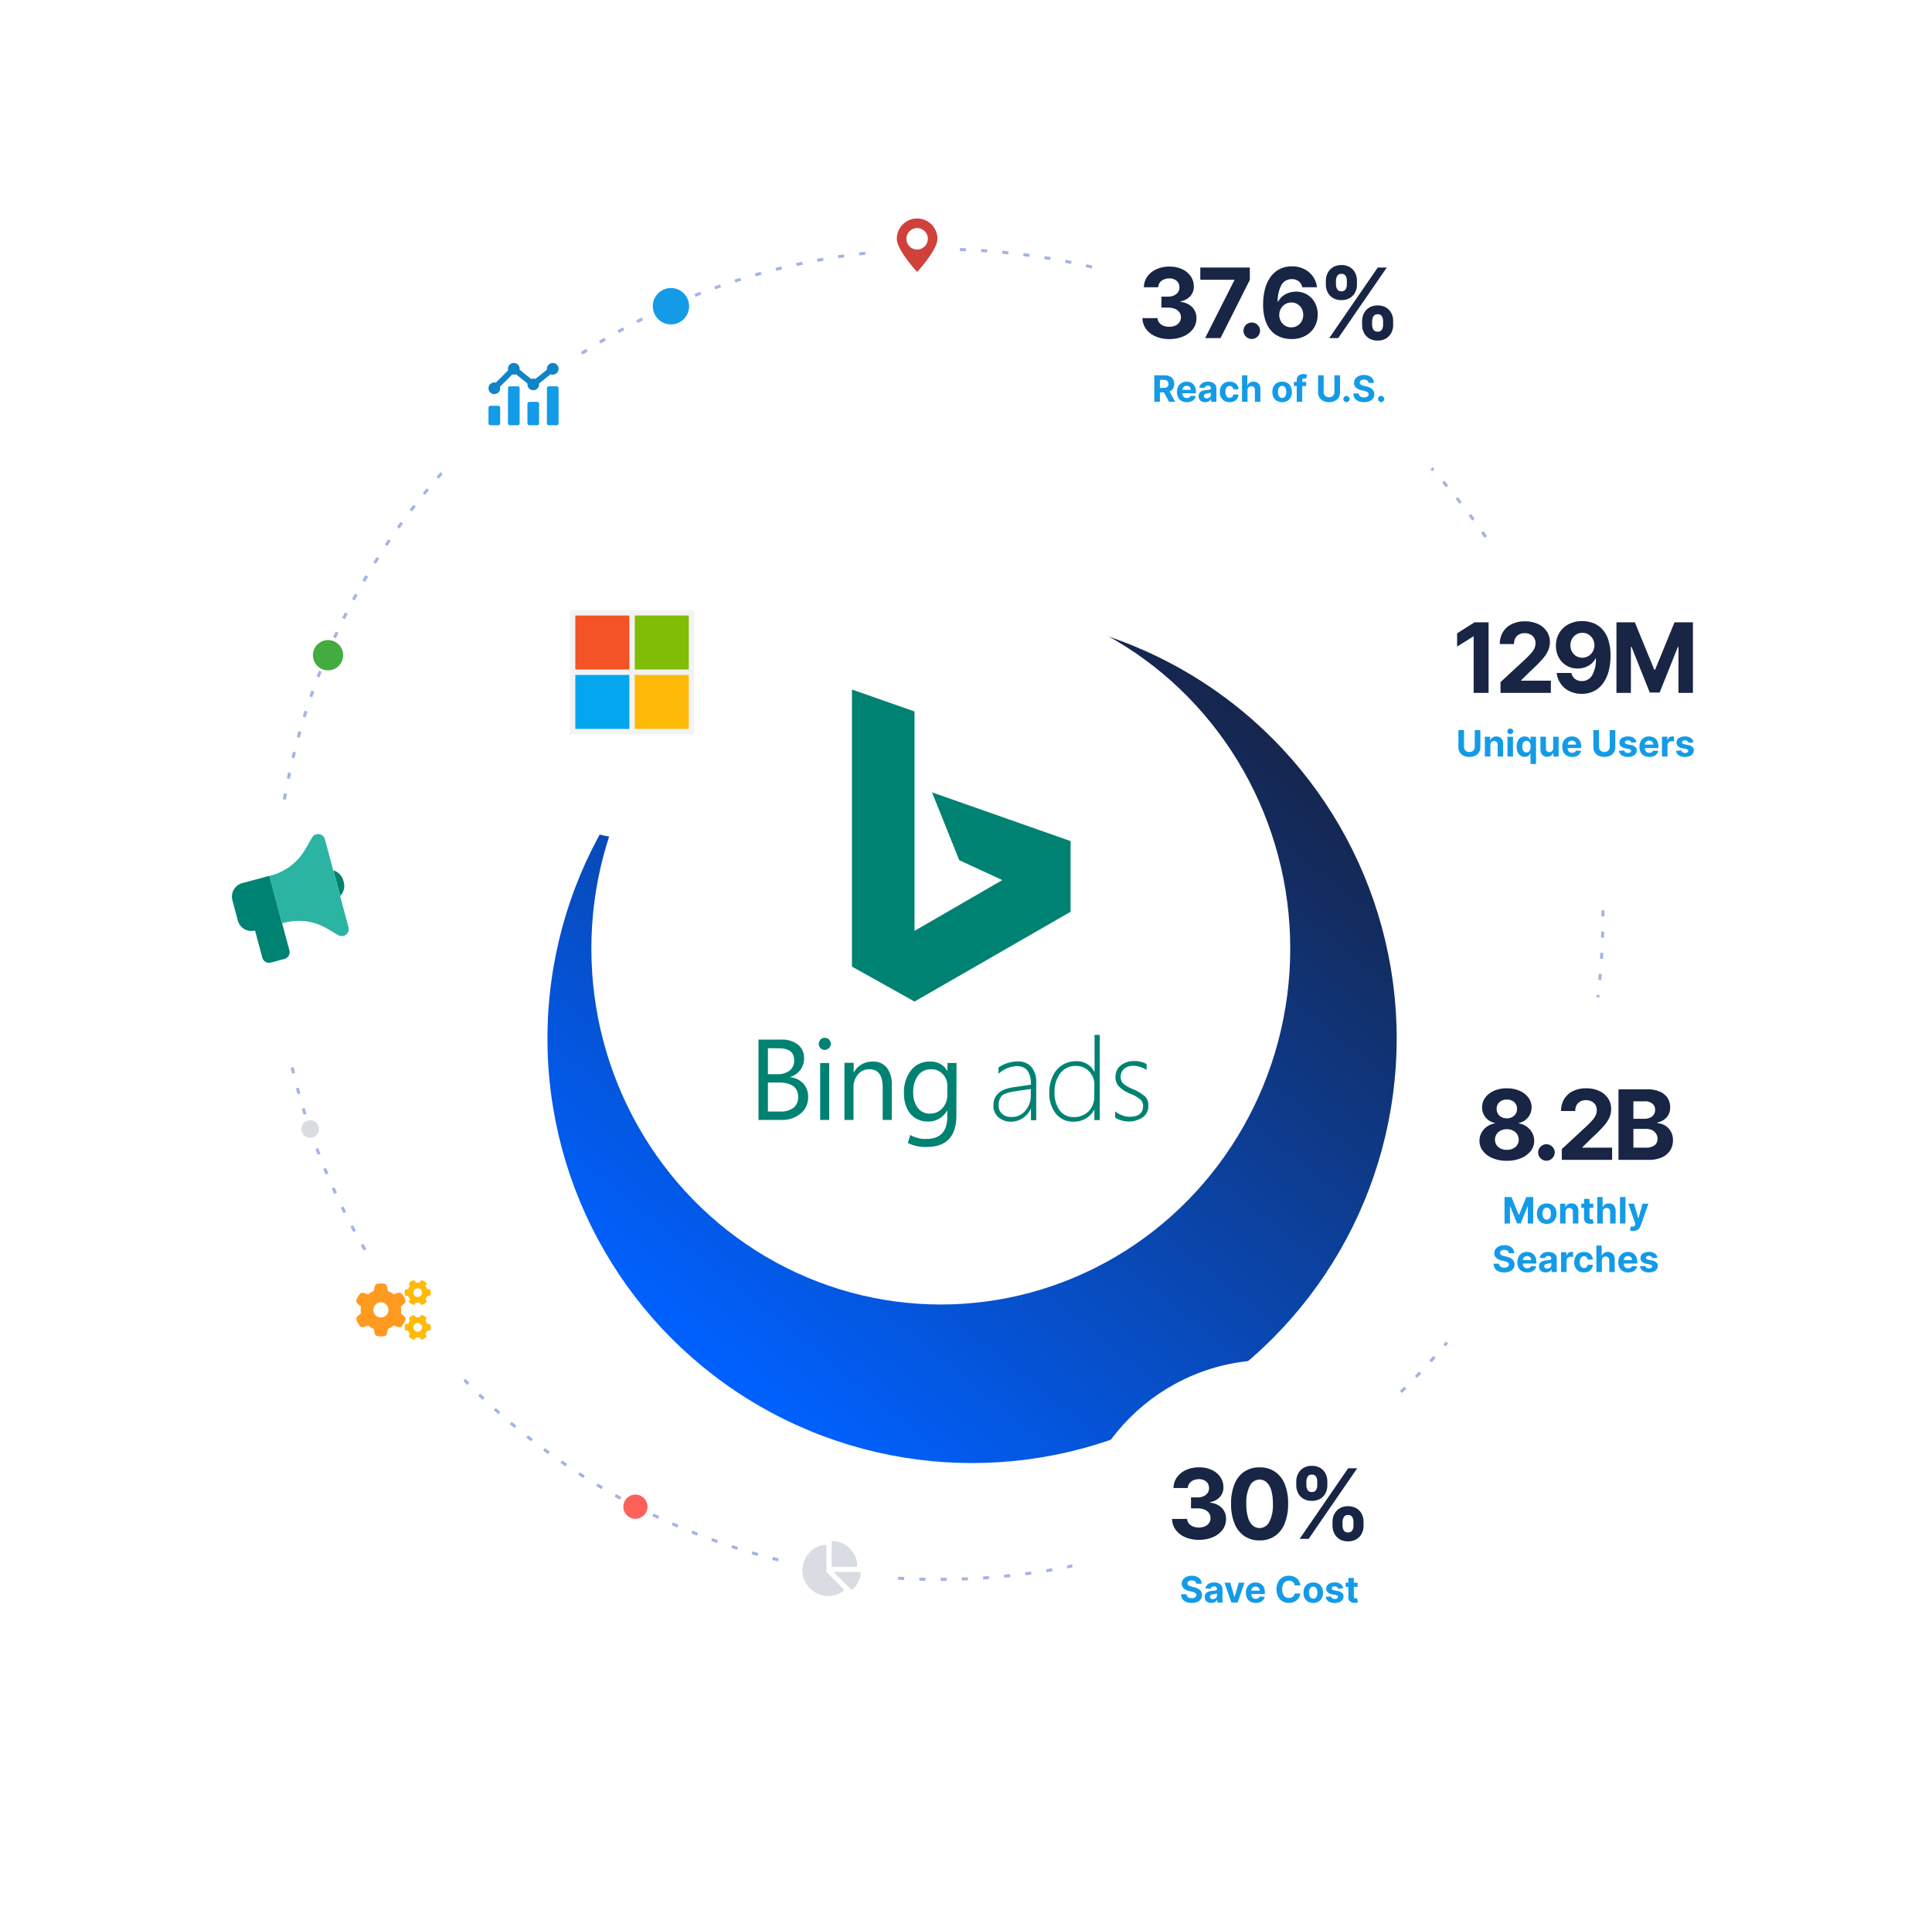 <svg viewBox="0 0 637 631" height="631" width="637" xmlns:xlink="http://www.w3.org/1999/xlink" xmlns="http://www.w3.org/2000/svg">
  <defs>
    <linearGradient gradientUnits="objectBoundingBox" y2="0.95" x2="0.272" y1="0.146" x1="0.921" id="linear-gradient">
      <stop stop-color="#162447" offset="0"></stop>
      <stop stop-color="#0061ff" offset="1"></stop>
    </linearGradient>
    <filter filterUnits="userSpaceOnUse" height="445" width="445" y="120" x="98" id="Ellipse_9446">
      <feOffset dy="40" dx="10"></feOffset>
      <feGaussianBlur result="blur" stdDeviation="27.5"></feGaussianBlur>
      <feFlood flood-opacity="0.341" flood-color="#0061ff"></feFlood>
      <feComposite in2="blur" operator="in"></feComposite>
      <feComposite in="SourceGraphic"></feComposite>
    </filter>
    <filter filterUnits="userSpaceOnUse" height="160.482" width="160.448" y="59.5" x="92.269" id="Path_23693">
      <feOffset dy="10"></feOffset>
      <feGaussianBlur result="blur-2" stdDeviation="17.5"></feGaussianBlur>
      <feFlood flood-opacity="0.098" flood-color="#002772"></feFlood>
      <feComposite in2="blur-2" operator="in"></feComposite>
      <feComposite in="SourceGraphic"></feComposite>
    </filter>
    <filter filterUnits="userSpaceOnUse" height="159.197" width="159.164" y="362.412" x="49.74" id="Path_23693-2">
      <feOffset dy="10"></feOffset>
      <feGaussianBlur result="blur-3" stdDeviation="17.5"></feGaussianBlur>
      <feFlood flood-opacity="0.098" flood-color="#002772"></feFlood>
      <feComposite in2="blur-3" operator="in"></feComposite>
      <feComposite in="SourceGraphic"></feComposite>
    </filter>
    <filter filterUnits="userSpaceOnUse" height="190.822" width="190.822" y="211.892" x="0" id="Path_23693-3">
      <feOffset dy="10"></feOffset>
      <feGaussianBlur result="blur-4" stdDeviation="17.5"></feGaussianBlur>
      <feFlood flood-opacity="0.098" flood-color="#002772"></feFlood>
      <feComposite in2="blur-4" operator="in"></feComposite>
      <feComposite in="SourceGraphic"></feComposite>
    </filter>
    <filter filterUnits="userSpaceOnUse" height="339.755" width="335.428" y="142.951" x="142.48" id="Ellipse_9482">
      <feOffset dy="10"></feOffset>
      <feGaussianBlur result="blur-5" stdDeviation="17.5"></feGaussianBlur>
      <feFlood flood-opacity="0.098" flood-color="#002772"></feFlood>
      <feComposite in2="blur-5" operator="in"></feComposite>
      <feComposite in="SourceGraphic"></feComposite>
    </filter>
    <filter filterUnits="userSpaceOnUse" height="194.67" width="194.615" y="134.355" x="111.091" id="Path_23693-4">
      <feOffset dy="10"></feOffset>
      <feGaussianBlur result="blur-6" stdDeviation="17.5"></feGaussianBlur>
      <feFlood flood-opacity="0.098" flood-color="#002772"></feFlood>
      <feComposite in2="blur-6" operator="in"></feComposite>
      <feComposite in="SourceGraphic"></feComposite>
    </filter>
    <filter filterUnits="userSpaceOnUse" height="235" width="235" y="118" x="402" id="Ellipse_9443">
      <feOffset dy="10"></feOffset>
      <feGaussianBlur result="blur-7" stdDeviation="17.5"></feGaussianBlur>
      <feFlood flood-opacity="0.098" flood-color="#002772"></feFlood>
      <feComposite in2="blur-7" operator="in"></feComposite>
      <feComposite in="SourceGraphic"></feComposite>
    </filter>
    <filter filterUnits="userSpaceOnUse" height="235" width="235" y="276" x="402" id="Ellipse_9443-2">
      <feOffset dy="10"></feOffset>
      <feGaussianBlur result="blur-8" stdDeviation="17.5"></feGaussianBlur>
      <feFlood flood-opacity="0.098" flood-color="#002772"></feFlood>
      <feComposite in2="blur-8" operator="in"></feComposite>
      <feComposite in="SourceGraphic"></feComposite>
    </filter>
    <filter filterUnits="userSpaceOnUse" height="235" width="235" y="396" x="301" id="Ellipse_9443-3">
      <feOffset dy="10"></feOffset>
      <feGaussianBlur result="blur-9" stdDeviation="17.5"></feGaussianBlur>
      <feFlood flood-opacity="0.098" flood-color="#002772"></feFlood>
      <feComposite in2="blur-9" operator="in"></feComposite>
      <feComposite in="SourceGraphic"></feComposite>
    </filter>
    <filter filterUnits="userSpaceOnUse" height="235" width="235" y="0" x="301" id="Ellipse_9442">
      <feOffset dy="10"></feOffset>
      <feGaussianBlur result="blur-10" stdDeviation="17.5"></feGaussianBlur>
      <feFlood flood-opacity="0.098" flood-color="#002772"></feFlood>
      <feComposite in2="blur-10" operator="in"></feComposite>
      <feComposite in="SourceGraphic"></feComposite>
    </filter>
    <filter filterUnits="userSpaceOnUse" height="137.252" width="137.232" y="22.249" x="233.768" id="Path_23693-5">
      <feOffset dy="10"></feOffset>
      <feGaussianBlur result="blur-11" stdDeviation="17.5"></feGaussianBlur>
      <feFlood flood-opacity="0.098" flood-color="#002772"></feFlood>
      <feComposite in2="blur-11" operator="in"></feComposite>
      <feComposite in="SourceGraphic"></feComposite>
    </filter>
    <filter filterUnits="userSpaceOnUse" height="144.784" width="144.759" y="455.561" x="201.242" id="Path_23693-6">
      <feOffset dy="10"></feOffset>
      <feGaussianBlur result="blur-12" stdDeviation="17.5"></feGaussianBlur>
      <feFlood flood-opacity="0.098" flood-color="#002772"></feFlood>
      <feComposite in2="blur-12" operator="in"></feComposite>
      <feComposite in="SourceGraphic"></feComposite>
    </filter>
  </defs>
  <g transform="translate(-747.5 -94.5)" id="why-pay-bing-ads">
    <g transform="translate(838 172.688)" id="bg-screenshot">
      <g filter="url(#Ellipse_9446)" transform="matrix(1, 0, 0, 1, -90.5, -78.19)">
        <circle fill="url(#linear-gradient)" transform="translate(170.5 162.5)" r="140" cy="140" cx="140" data-name="Ellipse 9446" id="Ellipse_9446-2"></circle>
      </g>
      <path fill="#a3b3e5" transform="translate(0 4)" d="M219-.5c.666,0,1.342,0,2.008.009l-.009,1C220.336.5,219.663.5,219,.5Zm-3.269.024.015,1c-.661.01-1.331.023-1.992.038l-.024-1C214.393-.454,215.067-.466,215.731-.476Zm10.287.086c.665.021,1.339.045,2,.072l-.04,1c-.661-.027-1.333-.051-1.995-.072Zm-17.3.127.046,1c-.662.031-1.333.065-1.994.1l-.055-1C207.382-.2,208.056-.233,208.72-.263Zm24.305.2c.663.042,1.335.087,2,.135l-.072,1c-.659-.048-1.328-.093-1.988-.135Zm-31.308.23.078,1c-.661.052-1.33.107-1.99.164l-.087-1C200.382.279,201.054.223,201.718.171Zm38.3.323c.662.063,1.334.13,2,.2l-.1.995c-.659-.069-1.327-.135-1.986-.2ZM194.732.828l.109.994c-.658.072-1.324.149-1.981.227l-.119-.993C193.4.978,194.071.9,194.732.828Zm52.259.442c.66.084,1.329.173,1.989.263l-.136.991c-.656-.09-1.322-.178-1.98-.262Zm-59.219.437.141.99c-.655.093-1.319.191-1.974.291L185.79,2C186.447,1.9,187.114,1.8,187.772,1.708Zm66.164.562c.656.105,1.321.215,1.977.326l-.167.986c-.652-.111-1.314-.22-1.968-.324Zm-73.092.54.173.985c-.653.115-1.314.234-1.966.354l-.182-.983C179.525,3.045,180.189,2.925,180.845,2.81Zm80,.68c.653.126,1.314.257,1.966.389l-.2.98c-.649-.132-1.307-.262-1.957-.388Zm-86.891.644.2.979c-.648.135-1.3.276-1.951.417l-.214-.977C172.643,4.411,173.3,4.27,173.953,4.134Zm93.756.8c.649.147,1.307.3,1.954.453l-.23.973c-.645-.152-1.3-.3-1.945-.451Zm-100.6.747.236.972c-.643.156-1.294.317-1.936.479l-.245-.97C165.81,6,166.464,5.836,167.11,5.679ZM274.527,6.6c.643.168,1.295.341,1.936.515l-.261.965c-.639-.173-1.287-.346-1.928-.513Zm-114.206.848.267.964c-.638.177-1.285.359-1.922.542l-.276-.961C159.03,7.8,159.68,7.621,160.321,7.444ZM281.285,8.477c.638.189,1.283.383,1.919.577l-.293.956c-.633-.194-1.276-.387-1.91-.575Zm-127.7.95.3.955c-.632.2-1.272.4-1.9.6l-.307-.952C152.312,9.829,152.955,9.625,153.59,9.427Zm134.389,1.148c.632.209,1.271.424,1.9.639l-.323.946c-.627-.214-1.263-.428-1.892-.637Zm-141.052,1.05.329.944c-.625.218-1.258.441-1.881.664l-.337-.941C145.664,12.069,146.3,11.844,146.928,11.625ZM294.6,12.889c.624.229,1.256.465,1.878.7l-.354.935c-.619-.234-1.248-.468-1.869-.7ZM140.34,14.038l.359.933c-.618.238-1.244.482-1.86.725l-.368-.93C139.091,14.522,139.719,14.277,140.34,14.038Zm160.808,1.376c.617.249,1.241.505,1.855.76l-.383.924c-.611-.254-1.233-.508-1.846-.757ZM133.833,16.662l.389.921c-.61.257-1.227.521-1.834.784l-.4-.918C132.6,17.185,133.22,16.92,133.833,16.662Zm173.777,1.488c.608.269,1.224.545,1.83.82l-.413.911c-.6-.273-1.216-.548-1.821-.816Zm-180.2,1.344.418.908c-.6.277-1.21.56-1.809.843l-.427-.9C126.2,20.056,126.81,19.771,127.414,19.493Zm186.565,1.6c.6.288,1.205.584,1.8.878l-.442.9c-.594-.293-1.2-.587-1.793-.874Zm-192.89,1.438.447.894c-.592.3-1.191.6-1.781.9l-.455-.89C119.892,23.131,120.494,22.827,121.089,22.529ZM320.25,24.235c.59.308,1.186.622,1.773.935l-.471.882c-.584-.312-1.178-.625-1.765-.931ZM114.865,25.767l.476.88c-.582.315-1.171.637-1.75.957l-.484-.875C113.689,26.407,114.28,26.084,114.865,25.767Zm211.553,1.812c.579.326,1.166.66,1.742.992l-.5.867c-.574-.33-1.157-.662-1.734-.987ZM108.748,29.2l.5.864c-.572.333-1.151.674-1.72,1.013l-.512-.859C107.593,29.88,108.174,29.538,108.748,29.2Zm223.727,1.917c.569.345,1.144.7,1.709,1.046l-.526.85c-.563-.348-1.135-.7-1.7-1.042ZM102.744,32.833l.531.847c-.561.351-1.128.711-1.686,1.067l-.539-.842C101.611,33.546,102.181,33.186,102.744,32.833Zm235.672,2.018c.558.363,1.121.733,1.676,1.1l-.553.833c-.552-.366-1.113-.735-1.668-1.1Zm-241.557,1.8.558.83c-.549.369-1.1.746-1.651,1.12l-.565-.825C95.749,37.4,96.307,37.023,96.859,36.652ZM344.235,38.77c.546.38,1.1.768,1.639,1.154l-.579.815c-.54-.384-1.089-.77-1.632-1.148ZM91.1,40.657l.584.812c-.538.387-1.081.781-1.615,1.173l-.591-.806C90.014,41.442,90.56,41.046,91.1,40.657Zm258.827,2.216c.533.4,1.072.8,1.6,1.205l-.6.8c-.527-.4-1.064-.8-1.594-1.2ZM85.47,44.844l.609.793c-.525.4-1.055.815-1.576,1.223l-.617-.787C84.41,45.663,84.943,45.25,85.47,44.844Zm270.014,2.311c.52.414,1.046.837,1.563,1.256l-.63.777c-.514-.417-1.038-.838-1.556-1.25ZM79.977,49.208l.634.773c-.512.42-1.029.848-1.537,1.273l-.641-.767C78.943,50.06,79.463,49.63,79.977,49.208Zm280.925,2.4c.507.431,1.019.87,1.522,1.3l-.654.756c-.5-.433-1.01-.87-1.515-1.3ZM74.625,53.744l.659.752c-.5.436-1,.881-1.5,1.321l-.665-.746C73.619,54.629,74.124,54.182,74.625,53.744Zm291.551,2.494c.493.446.991.9,1.48,1.352l-.678.735c-.487-.449-.982-.9-1.473-1.346ZM69.42,58.448l.682.731c-.484.452-.973.912-1.453,1.368l-.689-.725C68.443,59.364,68.934,58.9,69.42,58.448ZM371.3,61.03c.478.462.962.932,1.436,1.4l-.7.713c-.472-.464-.953-.933-1.429-1.392ZM64.367,63.315l.705.709c-.47.467-.944.942-1.409,1.413l-.711-.7C63.419,64.262,63.9,63.784,64.367,63.315Zm311.9,2.667c.464.477.932.963,1.391,1.444l-.723.691c-.457-.479-.923-.962-1.385-1.437ZM59.471,68.34l.727.686c-.454.481-.913.972-1.363,1.457L58.1,69.8C58.553,69.316,59.014,68.824,59.471,68.34Zm321.61,2.749c.448.491.9.992,1.344,1.487l-.745.667c-.442-.493-.892-.991-1.338-1.48ZM54.736,73.518l.749.663c-.439.5-.882,1-1.316,1.5l-.755-.656C53.851,74.522,54.3,74.015,54.736,73.518Zm330.989,2.828c.432.505.869,1.02,1.3,1.529l-.766.643c-.426-.507-.86-1.019-1.291-1.522Zm-335.557,2.5.769.639c-.423.509-.85,1.028-1.268,1.541l-.775-.632C49.316,79.875,49.744,79.355,50.169,78.843ZM390.2,81.748c.416.519.836,1.047,1.247,1.569l-.786.619c-.41-.52-.827-1.046-1.242-1.562ZM45.773,84.31l.789.614c-.407.522-.816,1.054-1.218,1.58l-.795-.607C44.953,85.369,45.365,84.835,45.773,84.31ZM394.505,87.29c.4.532.8,1.073,1.2,1.608l-.8.593c-.393-.533-.794-1.071-1.191-1.6ZM41.553,89.915l.808.589c-.39.535-.783,1.08-1.168,1.618l-.814-.581C40.767,91,41.161,90.453,41.553,89.915Zm357.076,3.05c.382.544.768,1.1,1.145,1.646l-.823.567c-.376-.545-.759-1.1-1.14-1.638ZM37.513,95.651l.827.563c-.372.547-.748,1.1-1.115,1.654l-.832-.555C36.762,96.76,37.139,96.2,37.513,95.651Zm365.058,3.118c.365.556.732,1.122,1.092,1.681l-.841.541c-.358-.557-.724-1.12-1.087-1.673ZM33.658,101.512l.844.536c-.355.559-.712,1.127-1.062,1.69l-.849-.528C32.943,102.645,33.3,102.074,33.658,101.512ZM406.325,104.7c.347.567.7,1.144,1.038,1.715l-.858.514c-.34-.568-.688-1.142-1.033-1.707Zm-376.334,2.8.861.509c-.337.57-.676,1.149-1.008,1.722l-.865-.5C29.313,108.649,29.653,108.067,29.992,107.494Zm379.9,3.244c.329.578.659,1.166.983,1.748l-.874.486c-.322-.579-.651-1.164-.978-1.74ZM26.518,113.59l.877.481c-.319.58-.639,1.17-.952,1.753l-.881-.473C25.877,114.765,26.2,114.173,26.518,113.59Zm386.74,3.3c.31.588.621,1.186.926,1.777l-.889.458c-.3-.588-.613-1.184-.922-1.769Zm-390.017,2.9.892.453c-.3.591-.6,1.191-.9,1.784l-.9-.445C22.637,120.989,22.94,120.386,23.241,119.793Zm393.187,3.358c.291.6.583,1.206.869,1.806l-.9.429c-.284-.6-.575-1.2-.865-1.8ZM20.164,126.1l.906.424c-.281.6-.563,1.209-.838,1.811l-.909-.416C19.6,127.313,19.882,126.7,20.164,126.1ZM419.4,129.508c.272.607.545,1.225.811,1.834l-.916.4c-.265-.607-.537-1.221-.807-1.826ZM17.291,132.5l.919.395c-.261.608-.524,1.226-.779,1.837l-.922-.386C16.765,133.73,17.029,133.11,17.291,132.5Zm404.869,3.459c.252.615.5,1.24.751,1.858l-.929.371c-.245-.615-.5-1.237-.747-1.849Zm-407.535,3.03.931.365c-.242.617-.484,1.243-.721,1.862l-.934-.357C14.139,140.237,14.382,139.607,14.625,138.988Zm410.089,3.5c.232.623.465,1.256.691,1.882l-.94.341c-.225-.622-.457-1.253-.688-1.873ZM12.168,145.56l.942.335c-.222.624-.444,1.257-.66,1.882l-.945-.326C11.722,146.823,11.945,146.187,12.168,145.56Zm414.89,3.543c.212.631.424,1.271.631,1.9l-.951.31c-.205-.63-.417-1.268-.628-1.9Zm-417.134,3.1.952.3c-.2.63-.4,1.271-.6,1.9l-.955-.3C9.519,153.483,9.721,152.84,9.924,152.207Zm419.264,3.583c.191.636.383,1.283.568,1.921l-.96.279c-.185-.635-.375-1.278-.566-1.912ZM7.894,158.922l.962.274c-.181.637-.363,1.284-.538,1.923l-.964-.265C7.53,160.212,7.712,159.562,7.894,158.922ZM431.1,162.538c.171.643.342,1.3.507,1.939l-.969.248c-.165-.641-.334-1.291-.5-1.931ZM6.081,165.7l.97.243c-.161.642-.321,1.293-.475,1.936l-.972-.234C5.759,167,5.92,166.346,6.081,165.7ZM432.8,169.345c.151.648.3,1.307.445,1.956l-.976.217c-.144-.647-.293-1.3-.443-1.948ZM4.487,172.532l.977.212c-.14.647-.279,1.3-.413,1.952l-.979-.2C4.206,173.842,4.346,173.182,4.487,172.532Zm429.789,3.674c.129.652.258,1.313.381,1.966l-.983.186c-.123-.65-.251-1.308-.379-1.957ZM3.112,179.411l.984.18c-.119.652-.238,1.313-.351,1.966l-.985-.171C2.874,180.731,2.992,180.066,3.112,179.411Zm432.42,3.695c.109.656.216,1.322.318,1.979l-.988.154c-.1-.654-.209-1.317-.317-1.97ZM1.958,186.333l.989.149c-.1.654-.2,1.318-.288,1.973l-.99-.14C1.762,187.657,1.859,186.99,1.958,186.333Zm434.609,3.712c.088.66.174,1.33.255,1.991l-.992.123c-.081-.658-.167-1.325-.254-1.982ZM1.026,193.286l.993.117c-.077.657-.153,1.324-.225,1.982L.8,195.277C.872,194.616.948,193.946,1.026,193.286Zm436.356,3.729c.067.661.131,1.332.192,1.994l-1,.091c-.06-.659-.125-1.327-.191-1.985ZM.315,200.264l1,.085c-.057.66-.111,1.33-.162,1.991l-1-.077C.2,201.6.258,200.927.315,200.264ZM437.974,204c.046.663.089,1.336.129,2l-1,.06c-.039-.661-.082-1.33-.128-1.99ZM-.174,207.264l1,.054c-.036.661-.069,1.332-.1,1.993l-1-.045C-.243,208.6-.21,207.928-.174,207.264Zm438.519,3.745c.025.665.047,1.34.066,2.005l-1,.028c-.019-.663-.041-1.334-.065-2ZM-.443,214.275l1,.023c-.015.661-.027,1.331-.036,1.993l-1-.014C-.47,215.612-.458,214.939-.443,214.275ZM438.5,218.023c0,.438,0,.882,0,1.32q0,.344,0,.689l-1,0q0-.343,0-.686c0-.436,0-.878,0-1.314ZM.508,221.287c.006.662.015,1.333.026,1.995l-1,.018c-.012-.665-.021-1.339-.026-2Zm436.919,3.73,1,.025c-.017.666-.037,1.341-.06,2.007l-1-.034C437.391,226.352,437.411,225.68,437.428,225.017ZM.678,228.269c.026.661.056,1.33.089,1.99l-1,.049c-.033-.663-.062-1.336-.089-2ZM437.141,232l1,.057c-.038.664-.079,1.337-.123,2l-1-.066C437.062,233.329,437.1,232.658,437.141,232ZM1.068,235.239c.047.661.1,1.331.152,1.991l-1,.08c-.054-.663-.1-1.336-.152-2Zm435.566,3.723,1,.088c-.059.662-.121,1.332-.186,1.993l-1-.1C436.513,240.289,436.575,239.622,436.634,238.963ZM1.677,242.2c.068.659.141,1.327.215,1.985l-.994.112c-.075-.661-.147-1.332-.216-1.994Zm434.23,3.709.993.12c-.08.661-.164,1.331-.25,1.99l-.992-.129C435.744,247.231,435.827,246.565,435.907,245.907Zm-433.4,3.226c.089.656.182,1.32.277,1.974l-.99.144c-.1-.658-.189-1.325-.279-1.983Zm432.451,3.694.988.151c-.1.658-.206,1.324-.313,1.981l-.987-.161C434.753,254.145,434.858,253.482,434.959,252.827Zm-431.4,3.209c.11.653.225,1.314.341,1.966l-.985.175c-.116-.655-.232-1.319-.342-1.975Zm430.232,3.677.983.183c-.122.653-.248,1.315-.376,1.967l-.981-.192C433.543,261.023,433.669,260.364,433.79,259.713ZM4.828,262.9c.131.649.267,1.307.4,1.955l-.978.207c-.137-.651-.274-1.312-.405-1.964ZM432.4,266.556l.977.214c-.143.65-.29,1.308-.439,1.956l-.975-.223C432.113,267.858,432.26,267.2,432.4,266.556ZM6.319,269.727c.152.644.308,1.3.466,1.939l-.971.238c-.158-.646-.315-1.3-.468-1.948ZM430.8,273.353l.969.246c-.164.645-.332,1.3-.5,1.942l-.967-.255C430.465,274.645,430.633,273.995,430.8,273.353ZM8.027,276.5c.172.639.35,1.287.528,1.924l-.963.269c-.179-.641-.357-1.291-.53-1.933Zm420.944,3.6.961.277c-.184.639-.373,1.286-.563,1.923l-.958-.285C428.6,281.375,428.788,280.731,428.971,280.095ZM9.951,283.211c.193.634.391,1.275.59,1.907l-.954.3c-.2-.635-.4-1.28-.592-1.916Zm416.98,3.562.952.307c-.2.633-.415,1.274-.625,1.9l-.949-.316C426.519,288.041,426.728,287.4,426.932,286.773ZM12.091,289.86c.213.627.432,1.261.65,1.886l-.944.33c-.22-.628-.439-1.265-.653-1.894Zm412.587,3.524.941.338c-.225.626-.456,1.26-.686,1.884l-.938-.346C424.225,294.638,424.455,294.007,424.678,293.384ZM14.443,296.435c.233.62.472,1.247.711,1.865l-.933.36c-.24-.62-.48-1.251-.714-1.873Zm407.771,3.484.93.368c-.245.618-.5,1.244-.746,1.86l-.926-.376C421.721,301.157,421.97,300.534,422.214,299.919ZM17,302.932c.253.612.512,1.232.77,1.841l-.921.39c-.26-.613-.52-1.235-.774-1.85Zm402.537,3.438.918.4c-.264.61-.535,1.228-.805,1.836l-.914-.406C419.008,307.592,419.278,306.977,419.541,306.37ZM19.773,309.344c.272.6.551,1.214.828,1.815l-.908.419c-.279-.6-.559-1.217-.832-1.823Zm396.889,3.39.9.427c-.284.6-.574,1.21-.864,1.809l-.9-.435C416.091,313.938,416.38,313.332,416.663,312.733ZM22.746,315.662c.291.595.59,1.2.887,1.788l-.894.448c-.3-.595-.6-1.2-.891-1.8ZM413.582,319l.89.455c-.3.592-.613,1.191-.921,1.78l-.886-.464C412.972,320.186,413.28,319.59,413.582,319ZM25.92,321.884c.31.585.628,1.177.943,1.759l-.879.477c-.317-.585-.636-1.179-.948-1.767ZM410.3,325.166l.875.484c-.322.582-.651,1.171-.978,1.751l-.871-.492C409.655,326.332,409.982,325.746,410.3,325.166ZM29.291,328c.329.574.665,1.155,1,1.727l-.863.5c-.335-.574-.673-1.158-1-1.735Zm377.536,3.224.859.511c-.34.572-.688,1.15-1.033,1.718l-.855-.519C406.143,332.369,406.488,331.793,406.827,331.224ZM32.856,334.005c.347.564.7,1.134,1.054,1.7l-.847.532c-.354-.563-.71-1.136-1.059-1.7Zm370.3,3.163.843.538c-.358.56-.724,1.127-1.087,1.684l-.838-.546C402.44,338.29,402.8,337.726,403.16,337.168ZM36.61,339.894c.365.552.737,1.111,1.107,1.66l-.829.559c-.371-.552-.746-1.113-1.112-1.668Zm362.7,3.1.825.565c-.376.549-.76,1.1-1.14,1.649l-.82-.573C398.55,344.091,398.932,343.538,399.306,342.992ZM40.551,345.661c.382.54.772,1.087,1.159,1.624l-.811.585c-.389-.539-.781-1.088-1.164-1.631Zm354.718,3.03.807.591c-.393.536-.794,1.079-1.192,1.611l-.8-.6C394.478,349.764,394.877,349.225,395.268,348.691ZM44.672,351.3c.4.528.806,1.062,1.211,1.587l-.792.61c-.406-.527-.815-1.063-1.216-1.594Zm346.379,2.959.787.616c-.41.524-.828,1.053-1.243,1.573l-.782-.624C390.227,355.306,390.643,354.779,391.052,354.258ZM48.971,356.8c.416.515.84,1.036,1.26,1.547l-.772.635c-.422-.514-.848-1.037-1.266-1.554Zm337.689,2.885.767.641c-.426.51-.861,1.026-1.292,1.533l-.762-.648C385.8,360.709,386.235,360.2,386.66,359.688ZM53.442,362.167c.432.5.872,1.009,1.309,1.506l-.752.659c-.438-.5-.881-1.009-1.315-1.513ZM382.1,364.976l.747.665c-.442.5-.893,1-1.34,1.491l-.741-.672C381.209,365.97,381.658,365.471,382.1,364.976ZM58.082,367.388c.448.488.9.981,1.356,1.464l-.731.683c-.454-.486-.912-.981-1.362-1.471Zm319.289,2.729.725.688c-.458.482-.924.969-1.387,1.448l-.719-.7C376.45,371.082,376.915,370.6,377.371,370.117ZM62.885,372.458c.463.473.934.951,1.4,1.42l-.709.706c-.469-.471-.943-.951-1.408-1.427Zm309.6,2.647.7.711c-.473.468-.955.94-1.432,1.4l-.7-.717C371.532,376.04,372.012,375.57,372.482,375.1ZM67.846,377.373c.478.458.964.921,1.446,1.375l-.686.728c-.484-.456-.973-.921-1.452-1.381Zm299.592,2.562.68.733c-.488.452-.984.909-1.476,1.357l-.673-.739C366.459,380.84,366.953,380.386,367.438,379.935ZM72.961,382.129c.492.443.993.89,1.489,1.329l-.662.749c-.5-.441-1-.89-1.5-1.335ZM362.243,384.6l.656.754c-.5.437-1.012.877-1.518,1.309l-.65-.76C361.236,385.476,361.744,385.038,362.243,384.6ZM78.224,386.719c.506.427,1.021.858,1.53,1.281l-.638.77c-.512-.424-1.029-.857-1.537-1.287ZM356.9,389.1l.632.775c-.515.421-1.04.844-1.559,1.26l-.625-.781C355.868,389.944,356.39,389.522,356.9,389.1ZM83.631,391.14c.519.411,1.047.825,1.57,1.231l-.613.79c-.525-.408-1.056-.824-1.577-1.237Zm267.791,2.292.607.795c-.528.4-1.066.811-1.6,1.21l-.6-.8C350.361,394.239,350.9,393.834,351.422,393.432ZM89.175,395.387c.532.394,1.073.792,1.609,1.181l-.588.809c-.538-.391-1.082-.79-1.616-1.186Zm256.631,2.2.582.813c-.541.387-1.091.776-1.636,1.158l-.574-.819C344.72,398.357,345.268,397.969,345.806,397.584ZM94.852,399.455c.544.377,1.1.757,1.645,1.129l-.562.827c-.55-.374-1.106-.755-1.653-1.134Zm245.21,2.1.555.832c-.553.369-1.116.741-1.672,1.106l-.548-.837C338.951,402.293,339.511,401.922,340.061,401.555ZM100.655,403.34c.556.359,1.121.721,1.68,1.076l-.535.845c-.562-.356-1.13-.719-1.688-1.081Zm233.537,2,.529.849c-.565.351-1.139.705-1.706,1.052l-.521-.854C333.059,406.042,333.63,405.69,334.192,405.34Zm-227.612,1.7c.567.342,1.144.685,1.715,1.022l-.508.861c-.573-.338-1.152-.683-1.722-1.026Zm221.626,1.9.5.865c-.576.333-1.161.669-1.739,1l-.493-.87C327.05,409.6,327.633,409.268,328.205,408.936ZM112.62,410.544c.578.323,1.165.648,1.746.966l-.48.877c-.583-.319-1.173-.646-1.754-.97Zm209.487,1.794.473.881c-.586.315-1.182.631-1.771.941l-.465-.885C320.93,412.967,321.523,412.652,322.107,412.338Zm-203.338,1.517c.588.3,1.185.611,1.776.91l-.452.892c-.593-.3-1.193-.608-1.784-.914ZM315.9,415.544l.445.9c-.6.3-1.2.593-1.8.883l-.436-.9C314.706,416.134,315.308,415.838,315.9,415.544ZM125.02,416.967c.6.286,1.205.572,1.805.853l-.423.906c-.6-.281-1.213-.57-1.814-.856ZM309.6,418.548l.416.91c-.605.276-1.22.554-1.827.825l-.407-.913C308.383,419.1,309,418.823,309.6,418.548ZM131.37,419.877c.606.266,1.222.533,1.83.793l-.393.919c-.611-.262-1.23-.53-1.838-.8Zm171.83,1.471.386.922c-.614.257-1.237.515-1.853.766l-.378-.926C301.968,421.86,302.589,421.6,303.2,421.348Zm-165.392,1.233c.615.246,1.239.494,1.855.734l-.364.932c-.619-.242-1.247-.49-1.864-.738Zm158.906,1.36.356.934c-.621.237-1.252.474-1.875.705l-.348-.938C295.468,424.413,296.1,424.177,296.714,423.941Zm-152.384,1.135c.622.227,1.255.454,1.879.674l-.333.943c-.627-.222-1.263-.45-1.888-.678Zm145.82,1.247.326.945c-.629.217-1.268.434-1.9.645l-.317-.948C288.889,426.755,289.525,426.539,290.151,426.323ZM150.932,427.36c.629.206,1.267.412,1.9.613l-.3.953c-.633-.2-1.275-.408-1.906-.616Zm132.581,1.133.3.955c-.636.2-1.281.393-1.919.583l-.286-.958C282.237,428.883,282.88,428.688,283.512,428.492Zm-125.912.936c.635.186,1.281.372,1.918.552l-.272.962c-.64-.181-1.288-.367-1.927-.554Zm119.206,1.018.264.964c-.641.176-1.292.351-1.934.521l-.255-.967C275.521,430.8,276.169,430.622,276.807,430.447Zm-112.473.835c.641.165,1.293.33,1.936.49l-.241.971c-.646-.16-1.3-.326-1.945-.492Zm105.711.9.233.973c-.647.155-1.3.309-1.952.458l-.224-.975C268.746,432.492,269.4,432.338,270.044,432.184Zm-98.919.734c.645.144,1.3.288,1.947.427l-.21.978c-.65-.139-1.308-.283-1.956-.428Zm92.1.784.2.979c-.652.134-1.313.267-1.966.4l-.193-.981C261.92,433.968,262.578,433.836,263.227,433.7Zm-85.266.632c.65.124,1.31.246,1.962.364l-.178.984c-.655-.118-1.318-.241-1.971-.366Zm78.4.667.17.985c-.655.113-1.319.224-1.975.331l-.161-.987C255.05,435.224,255.712,435.113,256.363,435Zm-71.522.529c.655.1,1.319.2,1.975.3l-.146.989c-.659-.1-1.326-.2-1.984-.3Zm64.624.548.138.99c-.659.092-1.327.182-1.987.268l-.129-.992C248.144,436.259,248.81,436.169,249.465,436.077Zm-57.706.426c.656.082,1.322.162,1.979.237l-.115.993c-.66-.076-1.329-.156-1.988-.238Zm50.775.43.107.994c-.662.071-1.334.14-2,.2l-.1-1C241.207,437.072,241.875,437,242.534,436.933Zm-43.834.323c.659.061,1.328.119,1.987.174l-.083,1c-.663-.055-1.334-.114-2-.175Zm36.876.311.075,1c-.662.05-1.334.1-2,.141l-.066-1C234.249,437.664,234.918,437.617,235.577,437.567Zm-29.914.219c.661.04,1.333.077,1.995.111l-.051,1c-.665-.034-1.339-.072-2-.112Zm22.944.193.043,1c-.664.029-1.338.055-2,.078l-.034-1C227.276,438.034,227.946,438.008,228.607,437.98Zm-15.965.117c.661.019,1.333.035,1.995.048l-.02,1c-.665-.013-1.339-.029-2-.048Zm8.985.075.012,1c-.666.008-1.341.013-2.007.015l0-1C220.292,438.185,220.964,438.18,221.627,438.172Z" data-name="Ellipse 9433" id="Ellipse_9433"></path>
      <ellipse fill="#139be8" transform="translate(124.733 16.801)" ry="5.996" rx="5.987" cy="5.996" cx="5.987" id="cyan"></ellipse>
      <circle fill="#43ab3f" transform="translate(12.669 132.905)" r="4.989" cy="4.989" cx="4.989" data-name="cyan" id="cyan-2"></circle>
      <circle fill="#fd6159" transform="translate(115.017 414.701)" r="3.992" cy="3.992" cx="3.992" data-name="cyan" id="cyan-3"></circle>
      <circle fill="#d9dce2" transform="translate(8.856 291.242)" r="2.906" cy="2.906" cx="2.906" data-name="cyan" id="cyan-4"></circle>
    </g>
    <g transform="translate(892.269 196.5)" id="bubble">
      <g filter="url(#Path_23693)" transform="matrix(1, 0, 0, 1, -144.77, -102)">
        <path fill="#fff" transform="translate(144.77 102)" d="M27.724,0A27.741,27.741,0,1,1,0,27.741,27.733,27.733,0,0,1,27.724,0Z" data-name="Path 23693" id="Path_23693-7"></path>
      </g>
      <path fill="#139be8" transform="translate(16.292 45.701)" d="M16.046-15.163H13.479a.642.642,0,0,0-.642.642V-8.1a.642.642,0,0,0,.642.642h2.567a.642.642,0,0,0,.642-.642v-6.418A.642.642,0,0,0,16.046-15.163ZM22.464-20.3H19.9a.642.642,0,0,0-.642.642V-8.1a.642.642,0,0,0,.642.642h2.567a.642.642,0,0,0,.642-.642V-19.656A.642.642,0,0,0,22.464-20.3Zm-12.837,0H7.06a.642.642,0,0,0-.642.642V-8.1a.642.642,0,0,0,.642.642H9.628a.642.642,0,0,0,.642-.642V-19.656A.642.642,0,0,0,9.628-20.3ZM3.209-13.88H.642A.642.642,0,0,0,0-13.238V-8.1a.642.642,0,0,0,.642.642H3.209A.642.642,0,0,0,3.851-8.1v-5.135A.642.642,0,0,0,3.209-13.88Z" data-name="Path 26448" id="Path_26448"></path>
      <path fill="#1084c6" transform="translate(16.292 45.704)" d="M20.483-24.284a1.91,1.91,0,0,0,.7.135,1.926,1.926,0,0,0,1.926-1.926A1.926,1.926,0,0,0,21.181-28a1.926,1.926,0,0,0-1.926,1.926,1.953,1.953,0,0,0,.028.284l-3.825,3.06a1.909,1.909,0,0,0-.7-.135,1.91,1.91,0,0,0-.7.135L10.241-25.79a1.905,1.905,0,0,0,.028-.285A1.926,1.926,0,0,0,8.344-28a1.926,1.926,0,0,0-1.926,1.926,1.92,1.92,0,0,0,.071.493L2.418-21.51a1.92,1.92,0,0,0-.493-.071A1.926,1.926,0,0,0,0-19.656a1.926,1.926,0,0,0,1.926,1.926,1.926,1.926,0,0,0,1.926-1.926,1.92,1.92,0,0,0-.071-.493L7.851-24.22a1.92,1.92,0,0,0,.493.071,1.91,1.91,0,0,0,.7-.135l3.825,3.06a1.905,1.905,0,0,0-.028.285,1.926,1.926,0,0,0,1.926,1.926,1.926,1.926,0,0,0,1.926-1.926,1.953,1.953,0,0,0-.028-.284ZM23.106-8.1Z" data-name="Path 32239" id="Path_32239"></path>
    </g>
    <g transform="translate(849.74 499.412)" data-name="bubble" id="bubble-2">
      <g filter="url(#Path_23693-2)" transform="matrix(1, 0, 0, 1, -102.24, -404.91)">
        <path fill="#fff" transform="translate(102.24 404.91)" d="M27.082,0A27.1,27.1,0,1,1,0,27.1,27.09,27.09,0,0,1,27.082,0Z" data-name="Path 23693" id="Path_23693-8"></path>
      </g>
      <g transform="translate(-3.225 -31.748)" data-name="Group 19167" id="Group_19167">
        <path fill="#ffba08" transform="translate(18.461 70.932)" d="M19.637-14.55a3.407,3.407,0,0,0,1.216,0l.314.548a.474.474,0,0,0,.579.207,4.288,4.288,0,0,0,1.231-.713.472.472,0,0,0,.107-.6l-.314-.548a3.311,3.311,0,0,0,.61-1.051h.633a.477.477,0,0,0,.468-.4,4.32,4.32,0,0,0,0-1.423.473.473,0,0,0-.468-.395H23.38a3.31,3.31,0,0,0-.61-1.051l.314-.548a.476.476,0,0,0-.107-.6,4.236,4.236,0,0,0-1.231-.713.474.474,0,0,0-.579.207l-.314.548a3.409,3.409,0,0,0-1.216,0l-.314-.548a.474.474,0,0,0-.579-.207,4.287,4.287,0,0,0-1.231.713.472.472,0,0,0-.107.6l.314.548a3.31,3.31,0,0,0-.61,1.051h-.633a.477.477,0,0,0-.468.4,4.321,4.321,0,0,0,0,1.423.473.473,0,0,0,.468.395h.633a3.31,3.31,0,0,0,.61,1.051l-.314.548a.476.476,0,0,0,.107.6,4.237,4.237,0,0,0,1.231.713A.474.474,0,0,0,19.323-14Zm-.4-2.255a1.432,1.432,0,0,1,2.025-2.025A1.432,1.432,0,0,1,19.235-16.8Zm.4,13.716a3.409,3.409,0,0,0,1.216,0l.314.548a.474.474,0,0,0,.579.207,4.287,4.287,0,0,0,1.231-.713.472.472,0,0,0,.107-.6L22.77-4.2a3.31,3.31,0,0,0,.61-1.051h.633a.477.477,0,0,0,.468-.4,4.321,4.321,0,0,0,0-1.423.473.473,0,0,0-.468-.395H23.38a3.311,3.311,0,0,0-.61-1.051l.314-.548a.476.476,0,0,0-.107-.6,4.237,4.237,0,0,0-1.231-.713.474.474,0,0,0-.579.207l-.314.548a3.407,3.407,0,0,0-1.216,0l-.314-.548a.474.474,0,0,0-.579-.207,4.288,4.288,0,0,0-1.231.713.472.472,0,0,0-.107.6l.314.548a3.31,3.31,0,0,0-.61,1.051h-.633a.477.477,0,0,0-.468.4,4.32,4.32,0,0,0,0,1.423.473.473,0,0,0,.468.395h.633A3.31,3.31,0,0,0,17.72-4.2l-.314.548a.476.476,0,0,0,.107.6,4.236,4.236,0,0,0,1.231.713.474.474,0,0,0,.579-.207Zm-.4-2.259a1.432,1.432,0,0,1,2.025-2.025A1.432,1.432,0,0,1,19.235-5.347Z" data-name="Path 32251" id="Path_32251"></path>
        <path fill="#ff9a21" transform="translate(41.318 81.917)" d="M-6.705-26.484a1.173,1.173,0,0,1-.322,1.3L-8.18-24.157a6.679,6.679,0,0,1,.088,1.039,6.958,6.958,0,0,1-.088,1.132l1.153,1.028a1.136,1.136,0,0,1,.322,1.3c-.119.229-.249.545-.395.805l-.161.28c-.2.26-.327.509-.509.753a1.138,1.138,0,0,1-1.283.369l-1.47-.483a6.527,6.527,0,0,1-1.88,1.091l-.358,1.506a1.059,1.059,0,0,1-.919.93,8.929,8.929,0,0,1-1.06.062,8.929,8.929,0,0,1-1.06-.062,1.108,1.108,0,0,1-.966-.93l-.358-1.506a7.016,7.016,0,0,1-1.836-1.091l-1.466.483a1.139,1.139,0,0,1-1.283-.369c-.184-.244-.355-.5-.513-.758l-.157-.275a8.592,8.592,0,0,1-.395-.805,1.131,1.131,0,0,1,.322-1.3l1.152-1.028a6.657,6.657,0,0,1-.135-1.132,6.82,6.82,0,0,1,.135-1.039l-1.152-1.028a1.167,1.167,0,0,1-.322-1.3,5.322,5.322,0,0,1,.394-.807l.158-.273a8.637,8.637,0,0,1,.513-.759,1.147,1.147,0,0,1,1.283-.369l1.466.483A7.062,7.062,0,0,1-17.124-29.3l.358-1.51a1.1,1.1,0,0,1,.966-.927,8.789,8.789,0,0,1,1.06-.064,8.8,8.8,0,0,1,1.06.064,1.054,1.054,0,0,1,.919.927l.358,1.51a6.566,6.566,0,0,1,1.88,1.088l1.47-.483a1.146,1.146,0,0,1,1.283.369c.182.243.306.495.509.756l.161.28A8.924,8.924,0,0,1-6.705-26.484Zm-8.035,5.859a2.464,2.464,0,0,0,2.493-2.493,2.524,2.524,0,0,0-2.493-2.493,2.524,2.524,0,0,0-2.493,2.493A2.464,2.464,0,0,0-14.74-20.625Z" data-name="Path 32252" id="Path_32252"></path>
      </g>
    </g>
    <g transform="translate(800 348.892)" data-name="bubble" id="bubble-3">
      <g data-name="Group 16975" id="Group_16975">
        <g filter="url(#Path_23693-3)" transform="matrix(1, 0, 0, 1, -52.5, -254.39)">
          <path fill="#fff" transform="translate(52.5 254.39)" d="M42.911,0A42.911,42.911,0,1,1,0,42.911,42.911,42.911,0,0,1,42.911,0Z" data-name="Path 23693" id="Path_23693-9"></path>
        </g>
        <g transform="matrix(0.966, -0.259, 0.259, 0.966, -9.451, 12.615)" data-name="Group 19166" id="Group_19166">
          <path fill="#008272" transform="translate(43.184 56.065)" d="M-18.5-18.5a4.627,4.627,0,0,1,4.625-4.625h9.25V2.313A2.31,2.31,0,0,1-6.937,4.625h-4.625a2.311,2.311,0,0,1-2.312-2.312v-9.25A4.627,4.627,0,0,1-18.5-11.562Zm37,3.469a4.748,4.748,0,0,1-2.312,4.365V-19.4A4.748,4.748,0,0,1,18.5-15.031Z" data-name="Path 32225" id="Path_32225"></path>
          <path fill="#2cb4a3" transform="translate(43.168 56.083)" d="M16.188,0a2.321,2.321,0,0,1-1.431,2.139,2.306,2.306,0,0,1-2.515-.506L9.084-1.583A18.437,18.437,0,0,0-4-6.937h-.629V-23.125H-4a18.5,18.5,0,0,0,13.08-5.418L12.242-31.7a2.3,2.3,0,0,1,2.515-.5,2.311,2.311,0,0,1,1.431,2.136Z" data-name="Path 32224" id="Path_32224"></path>
        </g>
      </g>
    </g>
    <g transform="translate(275.107 -248.566)" data-name="Group 19159" id="Group_19159">
      <g transform="translate(667.373 528.518)" data-name="Group 19153" id="Group_19153">
        <g filter="url(#Ellipse_9482)" transform="matrix(1, 0, 0, 1, -194.98, -185.45)">
          <ellipse fill="#fff" transform="translate(194.98 185.45)" ry="117.378" rx="115.214" cy="117.378" cx="115.214" data-name="Ellipse 9482" id="Ellipse_9482-2"></ellipse>
        </g>
        <g transform="translate(55.102 41.947)" id="Bing_Ads_2016_logo">
          <path fill="#008272" transform="translate(30.815)" d="M26.394,33.9l8.977,22.375,14.2,6.565L20.633,79.584V7.235L0,0V91.374L20.633,102.9l51.448-29.61V49.974Z" data-name="Path 32220" id="Path_32220"></path>
          <g transform="translate(0 113.89)" data-name="Group 19152" id="Group_19152">
            <path fill="#008272" transform="translate(-76.8 -13.421)" d="M76.8,41.524V14.976h7.544a8.385,8.385,0,0,1,5.471,1.67,5.453,5.453,0,0,1,2.016,4.377,6.435,6.435,0,0,1-1.209,3.916,6.521,6.521,0,0,1-3.34,2.361v.115a6.61,6.61,0,0,1,4.261,2.016,6.31,6.31,0,0,1,1.612,4.434,6.782,6.782,0,0,1-2.419,5.471,9.24,9.24,0,0,1-6.162,2.131H76.8ZM79.91,17.8v8.581h3.167a6.3,6.3,0,0,0,4.031-1.209,4.157,4.157,0,0,0,1.44-3.455c0-2.591-1.67-3.858-5.068-3.858L79.91,17.8Zm0,11.345V38.7h4.2a6.708,6.708,0,0,0,4.261-1.267,4.358,4.358,0,0,0,1.5-3.57c0-3.11-2.131-4.722-6.392-4.722Zm20.732-12.784a2.011,2.011,0,0,0-.576-1.382,1.828,1.828,0,0,0-1.44-.576,1.786,1.786,0,0,0-1.382.576,2.016,2.016,0,0,0,0,2.822,1.981,1.981,0,0,0,2.764,0,2.062,2.062,0,0,0,.633-1.44m-.518,6.335H97.128V41.466h2.995V22.693Zm20.616,7.314a9.017,9.017,0,0,0-1.612-5.759,5.605,5.605,0,0,0-4.722-2.016,6.8,6.8,0,0,0-6.162,3.57h-.058V22.635h-3.052V41.466h2.995V30.755a6.288,6.288,0,0,1,1.5-4.319,4.671,4.671,0,0,1,3.743-1.67c2.937,0,4.377,2.016,4.377,5.989V41.466h2.995V30.006Zm21.307,10.02c0,6.911-3.283,10.366-9.905,10.366a13.122,13.122,0,0,1-6.1-1.325l.806-2.649a9.873,9.873,0,0,0,5.24,1.325c4.665,0,6.968-2.476,6.968-7.371V38.356h-.058a6.969,6.969,0,0,1-6.45,3.628,7.235,7.235,0,0,1-6.8-4.377,11.119,11.119,0,0,1-.979-4.895,11.7,11.7,0,0,1,2.361-7.659,7.612,7.612,0,0,1,6.277-2.822,6.158,6.158,0,0,1,5.644,3.052h.058V22.693H142.1l-.058,17.334ZM139.052,33V30.179a5.167,5.167,0,0,0-1.555-3.858,4.836,4.836,0,0,0-3.743-1.555,5.2,5.2,0,0,0-4.377,2.073,9.2,9.2,0,0,0-1.555,5.7,7.992,7.992,0,0,0,1.5,4.953,4.856,4.856,0,0,0,4.031,1.9,5.29,5.29,0,0,0,4.089-1.785A6.469,6.469,0,0,0,139.052,33" data-name="Path 32219" id="Path_32219"></path>
            <path fill="#008272" transform="translate(-133.842 -19.147)" d="M223.678,47.307v-3.8h-.058a7.327,7.327,0,0,1-2.649,3.11,7,7,0,0,1-3.8,1.152,6.051,6.051,0,0,1-4.262-1.5,4.932,4.932,0,0,1-1.612-3.858c0-3.34,2.188-5.356,6.565-5.989l5.816-.864c0-4.089-1.555-6.1-4.607-6.1a9.443,9.443,0,0,0-6.1,2.534V29.916a10.381,10.381,0,0,1,2.879-1.44,11.366,11.366,0,0,1,3.4-.576,5.778,5.778,0,0,1,4.549,1.785,7.676,7.676,0,0,1,1.612,5.3V47.307h-1.728Zm-10.654-4.953a3.5,3.5,0,0,0,1.152,2.822,4.345,4.345,0,0,0,3.11,1.037,5.592,5.592,0,0,0,4.549-2.073,7.548,7.548,0,0,0,1.785-5.24V37l-5.24.749c-2.131.346-3.57.806-4.262,1.44a4.486,4.486,0,0,0-1.094,3.167" data-name="Path 32221" id="Path_32221"></path>
            <path fill="#008272" transform="translate(-147.413 -12.7)" d="M258.154,40.86V37.405H258.1a7.385,7.385,0,0,1-2.764,2.879,7.728,7.728,0,0,1-4.089,1.037,7.154,7.154,0,0,1-5.759-2.591A10.68,10.68,0,0,1,243.3,31.7a11.988,11.988,0,0,1,1.094-5.3,8.267,8.267,0,0,1,7.659-5.01,6.332,6.332,0,0,1,6.1,3.513h.058V12.7h1.728V40.8h-1.785Zm0-11.575a6.343,6.343,0,0,0-1.728-4.549,5.863,5.863,0,0,0-4.492-1.785,6.052,6.052,0,0,0-4.952,2.361,9.624,9.624,0,0,0-1.958,6.277,9.855,9.855,0,0,0,1.67,5.989,5.62,5.62,0,0,0,4.607,2.246,6.861,6.861,0,0,0,4.952-1.9,6.712,6.712,0,0,0,1.843-5.01l.058-3.628Z" data-name="Path 32222" id="Path_32222"></path>
            <path fill="#008272" transform="translate(-163.406 -19.057)" d="M281,46.354V44.281a7.268,7.268,0,0,0,2.246,1.267,6.162,6.162,0,0,0,2.476.518q4.492,0,4.492-3.628a2.788,2.788,0,0,0-.921-2.073,11.647,11.647,0,0,0-3.283-1.9,11.141,11.141,0,0,1-3.743-2.361,4.379,4.379,0,0,1-1.152-3.225,4.554,4.554,0,0,1,1.728-3.743,6.786,6.786,0,0,1,4.377-1.44,8.019,8.019,0,0,1,4.146.979v1.958a8.368,8.368,0,0,0-4.377-1.382,4.28,4.28,0,0,0-2.995.979,3.286,3.286,0,0,0-1.152,2.534,3.021,3.021,0,0,0,.345,1.728,3.666,3.666,0,0,0,1.152,1.152,13.857,13.857,0,0,0,2.419,1.267,15.093,15.093,0,0,1,4.146,2.476,4.071,4.071,0,0,1,1.037,2.995,4.663,4.663,0,0,1-1.728,3.8,8.526,8.526,0,0,1-9.214.173" data-name="Path 32223" id="Path_32223"></path>
          </g>
        </g>
      </g>
      <g transform="translate(635.984 519.922)" data-name="bubble" id="bubble-4">
        <g data-name="Group 16975" id="Group_16975-2">
          <g filter="url(#Path_23693-4)" transform="matrix(1, 0, 0, 1, -163.59, -176.86)">
            <path fill="#fff" transform="translate(163.59 176.86)" d="M44.807,0A44.835,44.835,0,1,1,0,44.835,44.821,44.821,0,0,1,44.807,0Z" data-name="Path 23693" id="Path_23693-10"></path>
          </g>
          <g transform="translate(24.323 24.351)" id="Microsoft_logo">
            <path fill="#f3f3f3" d="M0,0H40.968V40.968H0Z" data-name="Path 32228" id="Path_32228"></path>
            <path fill="#f35325" transform="translate(0.781 0.781)" d="M1,1H18.812V18.812H1Z" data-name="Path 32229" id="Path_32229"></path>
            <path fill="#81bc06" transform="translate(9.374 0.781)" d="M12,1H29.812V18.812H12Z" data-name="Path 32230" id="Path_32230"></path>
            <path fill="#05a6f0" transform="translate(0.781 9.374)" d="M1,12H18.812V29.812H1Z" data-name="Path 32231" id="Path_32231"></path>
            <path fill="#ffba08" transform="translate(9.374 9.374)" d="M12,12H29.812V29.812H12Z" data-name="Path 32232" id="Path_32232"></path>
          </g>
        </g>
      </g>
    </g>
    <g transform="translate(850 -1168)" data-name="Group 19160" id="Group_19160">
      <g filter="url(#Ellipse_9443)" transform="matrix(1, 0, 0, 1, -102.5, 1262.5)">
        <circle fill="#fff" transform="translate(454.5 160.5)" r="65" cy="65" cx="65" data-name="Ellipse 9443" id="Ellipse_9443-4"></circle>
      </g>
      <path fill="#182545" transform="translate(417 1491)" d="M-28.7-23.273V0h-4.918V-18.6h-.136l-5.327,3.336v-4.364l5.764-3.645ZM-24.759,0V-3.545l8.282-7.673q1.059-1.02,1.781-1.837A6.891,6.891,0,0,0-13.6-14.664a3.969,3.969,0,0,0,.372-1.709,3.276,3.276,0,0,0-.462-1.771,3.1,3.1,0,0,0-1.269-1.144,4.051,4.051,0,0,0-1.836-.4,3.838,3.838,0,0,0-1.858.432,2.993,2.993,0,0,0-1.231,1.236,4,4,0,0,0-.434,1.923H-25a7.409,7.409,0,0,1,1.039-3.973,6.927,6.927,0,0,1,2.9-2.6,9.582,9.582,0,0,1,4.3-.918,10.1,10.1,0,0,1,4.358.881,6.929,6.929,0,0,1,2.893,2.435A6.32,6.32,0,0,1-8.482-16.7,6.892,6.892,0,0,1-9-14.1a10.925,10.925,0,0,1-1.836,2.842A42.7,42.7,0,0,1-14.55-7.509l-3.4,3.327v.155h9.782V0ZM2.214-23.664a10.207,10.207,0,0,1,3.457.6,7.951,7.951,0,0,1,2.978,1.926,9.257,9.257,0,0,1,2.082,3.516,16.513,16.513,0,0,1,.774,5.382,19.383,19.383,0,0,1-.674,5.287A11.792,11.792,0,0,1,8.927-3,8.274,8.274,0,0,1,5.948-.531,8.806,8.806,0,0,1,2.041.318a8.976,8.976,0,0,1-4.114-.9A7.621,7.621,0,0,1-4.941-3.05,7.58,7.58,0,0,1-6.25-6.573H-1.4A3.3,3.3,0,0,0-.207-4.6a3.584,3.584,0,0,0,2.248.7A3.791,3.791,0,0,0,5.5-5.881a10.661,10.661,0,0,0,1.187-5.438H6.532A5.479,5.479,0,0,1,5.123-9.561a6.49,6.49,0,0,1-2.032,1.13,7.359,7.359,0,0,1-2.423.4A7.045,7.045,0,0,1-3.014-9a6.9,6.9,0,0,1-2.55-2.664,7.885,7.885,0,0,1-.923-3.878,8,8,0,0,1,1.086-4.2,7.69,7.69,0,0,1,3.052-2.882A9.466,9.466,0,0,1,2.214-23.664ZM2.241-19.8a3.837,3.837,0,0,0-2.035.545,3.912,3.912,0,0,0-1.411,1.477,4.208,4.208,0,0,0-.508,2.1,4.211,4.211,0,0,0,.5,2.08A3.828,3.828,0,0,0,.178-12.139,3.827,3.827,0,0,0,2.2-11.6a3.839,3.839,0,0,0,1.572-.32A3.927,3.927,0,0,0,5.039-12.8a4.162,4.162,0,0,0,.844-1.308A4.231,4.231,0,0,0,6.2-15.7a4.249,4.249,0,0,0-.521-2.059,3.982,3.982,0,0,0-1.407-1.486A3.764,3.764,0,0,0,2.241-19.8Zm11.218-3.473h6.064L25.932-7.636H26.2l6.409-15.637h6.064V0H33.914V-15.146h-.2L27.7-.109H24.441L18.423-15.2h-.2V0H13.459Z" data-name="Path 32260" id="Path_32260"></path>
      <path fill="#139be8" transform="translate(376 1500)" d="M7.746,3.273H9.59V8.939a2.965,2.965,0,0,1-1.72,2.787,4.274,4.274,0,0,1-1.9.4,4.287,4.287,0,0,1-1.9-.4,3.02,3.02,0,0,1-1.264-1.114,3.076,3.076,0,0,1-.45-1.673V3.273H4.2V8.782a1.773,1.773,0,0,0,.22.888,1.567,1.567,0,0,0,.619.61,1.9,1.9,0,0,0,.934.221,1.9,1.9,0,0,0,.936-.221,1.562,1.562,0,0,0,.618-.61,1.778,1.778,0,0,0,.219-.888ZM12.89,8.216V12H11.077V5.455h1.728V6.61h.075a1.849,1.849,0,0,1,.731-.907,2.216,2.216,0,0,1,1.24-.334,2.3,2.3,0,0,1,1.19.3,2.03,2.03,0,0,1,.788.85,2.839,2.839,0,0,1,.278,1.312V12H15.294V8.155a1.332,1.332,0,0,0-.307-.939,1.1,1.1,0,0,0-.855-.339,1.287,1.287,0,0,0-.646.159,1.1,1.1,0,0,0-.436.459A1.568,1.568,0,0,0,12.89,8.216ZM18.538,12V5.455h1.815V12Zm.916-7.389a.982.982,0,0,1-.695-.271.869.869,0,0,1,0-1.3,1.024,1.024,0,0,1,1.387,0,.873.873,0,0,1,0,1.3A.975.975,0,0,1,19.454,4.611Zm8.488,9.844H26.128v-3.5h-.055a2.261,2.261,0,0,1-.36.536,1.847,1.847,0,0,1-.6.441,2.073,2.073,0,0,1-.9.175,2.446,2.446,0,0,1-1.349-.386,2.636,2.636,0,0,1-.955-1.138,4.337,4.337,0,0,1-.352-1.848,4.28,4.28,0,0,1,.363-1.872,2.607,2.607,0,0,1,.966-1.121,2.472,2.472,0,0,1,1.323-.372,2.03,2.03,0,0,1,.916.185,1.828,1.828,0,0,1,.6.459,2.411,2.411,0,0,1,.349.542h.078v-1.1h1.79ZM26.165,8.727A2.89,2.89,0,0,0,26,7.713a1.452,1.452,0,0,0-.467-.664,1.3,1.3,0,0,0-1.5.007,1.475,1.475,0,0,0-.464.672,2.906,2.906,0,0,0-.157,1,2.933,2.933,0,0,0,.159,1.007,1.508,1.508,0,0,0,.465.681,1.273,1.273,0,0,0,1.5,0A1.5,1.5,0,0,0,26,9.744,2.9,2.9,0,0,0,26.165,8.727Zm7.425.484V5.455H35.4V12H33.662V10.81h-.068a1.928,1.928,0,0,1-.734.925,2.169,2.169,0,0,1-1.25.35,2.215,2.215,0,0,1-1.156-.3,2.028,2.028,0,0,1-.778-.849,2.9,2.9,0,0,1-.282-1.315V5.455h1.814V9.3a1.312,1.312,0,0,0,.311.914,1.063,1.063,0,0,0,.825.337,1.28,1.28,0,0,0,.612-.152,1.178,1.178,0,0,0,.462-.45A1.407,1.407,0,0,0,33.59,9.211Zm6.245,2.915a3.482,3.482,0,0,1-1.735-.409,2.767,2.767,0,0,1-1.119-1.166,3.852,3.852,0,0,1-.392-1.793,3.821,3.821,0,0,1,.393-1.774A2.9,2.9,0,0,1,38.089,5.8a3.2,3.2,0,0,1,1.676-.426,3.472,3.472,0,0,1,1.209.206,2.706,2.706,0,0,1,.979.621,2.85,2.85,0,0,1,.655,1.039,4.124,4.124,0,0,1,.235,1.458v.5H37.316V8.066h3.818a1.407,1.407,0,0,0-.173-.693A1.248,1.248,0,0,0,40.49,6.9a1.365,1.365,0,0,0-.7-.173,1.374,1.374,0,0,0-1.227.7,1.446,1.446,0,0,0-.185.7V9.2a1.81,1.81,0,0,0,.182.84,1.3,1.3,0,0,0,.515.545,1.551,1.551,0,0,0,.786.191,1.7,1.7,0,0,0,.554-.086,1.186,1.186,0,0,0,.431-.255,1.075,1.075,0,0,0,.273-.415l1.677.109a2.3,2.3,0,0,1-.521,1.056,2.6,2.6,0,0,1-1.014.7A3.845,3.845,0,0,1,39.836,12.126Zm12.4-8.853h1.844V8.939a2.965,2.965,0,0,1-1.72,2.787,4.738,4.738,0,0,1-3.8,0A3.02,3.02,0,0,1,47.3,10.611a3.076,3.076,0,0,1-.45-1.673V3.273h1.844V8.782a1.773,1.773,0,0,0,.22.888,1.567,1.567,0,0,0,.619.61,2.09,2.09,0,0,0,1.87,0,1.562,1.562,0,0,0,.618-.61,1.778,1.778,0,0,0,.219-.888ZM61.01,7.319l-1.66.1a.9.9,0,0,0-.184-.383.987.987,0,0,0-.369-.277,1.314,1.314,0,0,0-.545-.1,1.345,1.345,0,0,0-.712.176.525.525,0,0,0-.287.468.5.5,0,0,0,.185.4,1.5,1.5,0,0,0,.644.26l1.186.239a2.925,2.925,0,0,1,1.422.629,1.5,1.5,0,0,1,.47,1.143,1.806,1.806,0,0,1-.378,1.13,2.444,2.444,0,0,1-1.031.755,3.932,3.932,0,0,1-1.505.27,3.534,3.534,0,0,1-2.071-.542,2.083,2.083,0,0,1-.9-1.48l1.783-.1a.918.918,0,0,0,.392.6,1.658,1.658,0,0,0,1.566.02.559.559,0,0,0,.3-.478.5.5,0,0,0-.207-.408,1.538,1.538,0,0,0-.632-.246l-1.132-.225a2.693,2.693,0,0,1-1.428-.664A1.64,1.64,0,0,1,55.449,7.4a1.739,1.739,0,0,1,.341-1.086,2.181,2.181,0,0,1,.969-.7,3.966,3.966,0,0,1,1.461-.247,3.247,3.247,0,0,1,1.955.523A2.023,2.023,0,0,1,61.01,7.319Zm4.278,4.807a3.482,3.482,0,0,1-1.735-.409,2.767,2.767,0,0,1-1.119-1.166,3.852,3.852,0,0,1-.392-1.793,3.821,3.821,0,0,1,.393-1.774A2.9,2.9,0,0,1,63.541,5.8a3.2,3.2,0,0,1,1.676-.426,3.472,3.472,0,0,1,1.209.206,2.706,2.706,0,0,1,.979.621,2.85,2.85,0,0,1,.655,1.039,4.125,4.125,0,0,1,.235,1.458v.5H62.769V8.066h3.818a1.407,1.407,0,0,0-.173-.693,1.248,1.248,0,0,0-.471-.476,1.365,1.365,0,0,0-.7-.173,1.374,1.374,0,0,0-1.227.7,1.446,1.446,0,0,0-.185.7V9.2a1.81,1.81,0,0,0,.182.84,1.3,1.3,0,0,0,.515.545,1.551,1.551,0,0,0,.786.191,1.7,1.7,0,0,0,.554-.086,1.185,1.185,0,0,0,.431-.255,1.075,1.075,0,0,0,.273-.415l1.677.109a2.3,2.3,0,0,1-.521,1.056,2.6,2.6,0,0,1-1.014.7A3.845,3.845,0,0,1,65.288,12.126ZM69.481,12V5.455H71.24V6.6h.068a1.7,1.7,0,0,1,.6-.921,1.586,1.586,0,0,1,.971-.313q.136,0,.294.016a2.02,2.02,0,0,1,.276.045V7.036a2.013,2.013,0,0,0-.351-.07,3.288,3.288,0,0,0-.416-.029,1.454,1.454,0,0,0-.712.173,1.279,1.279,0,0,0-.495.479,1.369,1.369,0,0,0-.181.709V12Zm10.35-4.681-1.66.1a.9.9,0,0,0-.184-.383.987.987,0,0,0-.369-.277,1.314,1.314,0,0,0-.545-.1,1.345,1.345,0,0,0-.712.176.525.525,0,0,0-.287.468.5.5,0,0,0,.185.4,1.5,1.5,0,0,0,.644.26l1.186.239a2.925,2.925,0,0,1,1.422.629,1.5,1.5,0,0,1,.47,1.143A1.806,1.806,0,0,1,79.6,11.1a2.444,2.444,0,0,1-1.031.755,3.932,3.932,0,0,1-1.505.27A3.534,3.534,0,0,1,75,11.584a2.083,2.083,0,0,1-.9-1.48l1.783-.1a.918.918,0,0,0,.392.6,1.658,1.658,0,0,0,1.566.02.559.559,0,0,0,.3-.478.5.5,0,0,0-.207-.408,1.538,1.538,0,0,0-.632-.246l-1.132-.225a2.693,2.693,0,0,1-1.428-.664A1.64,1.64,0,0,1,74.271,7.4a1.739,1.739,0,0,1,.341-1.086,2.181,2.181,0,0,1,.969-.7,3.966,3.966,0,0,1,1.461-.247A3.247,3.247,0,0,1,79,5.893,2.023,2.023,0,0,1,79.831,7.319Z" data-name="Path 32261" id="Path_32261"></path>
    </g>
    <g transform="translate(850 -1010)" data-name="Group 19161" id="Group_19161">
      <g filter="url(#Ellipse_9443-2)" transform="matrix(1, 0, 0, 1, -102.5, 1104.5)">
        <circle fill="#fff" transform="translate(454.5 318.5)" r="65" cy="65" cx="65" data-name="Ellipse 9443" id="Ellipse_9443-5"></circle>
      </g>
      <path fill="#182545" transform="translate(417 1487)" d="M-22.677.318a11.949,11.949,0,0,1-4.669-.859,7.776,7.776,0,0,1-3.2-2.348A5.323,5.323,0,0,1-31.7-6.264a5.426,5.426,0,0,1,.665-2.675,6,6,0,0,1,1.817-2.031,6.03,6.03,0,0,1,2.564-1.04v-.164a5.064,5.064,0,0,1-3.024-1.812,5.132,5.132,0,0,1-1.158-3.342,5.213,5.213,0,0,1,1.055-3.222,7.124,7.124,0,0,1,2.9-2.228,10.325,10.325,0,0,1,4.2-.814,10.248,10.248,0,0,1,4.193.817,7.17,7.17,0,0,1,2.9,2.232,5.242,5.242,0,0,1,1.066,3.215,5.135,5.135,0,0,1-1.18,3.345,5.11,5.11,0,0,1-3,1.809v.164a5.973,5.973,0,0,1,2.545,1.04,6.108,6.108,0,0,1,1.818,2.031,5.449,5.449,0,0,1,.682,2.675,5.361,5.361,0,0,1-1.167,3.375,7.8,7.8,0,0,1-3.2,2.348A11.9,11.9,0,0,1-22.677.318Zm0-3.618a4.653,4.653,0,0,0,2.046-.423A3.3,3.3,0,0,0-19.265-4.9a3.156,3.156,0,0,0,.5-1.742,3.224,3.224,0,0,0-.515-1.791A3.541,3.541,0,0,0-20.67-9.663a4.362,4.362,0,0,0-2.007-.447,4.406,4.406,0,0,0-2.012.447,3.511,3.511,0,0,0-1.393,1.226,3.181,3.181,0,0,0-.5,1.791A3.1,3.1,0,0,0-26.1-4.907a3.3,3.3,0,0,0,1.373,1.181A4.667,4.667,0,0,0-22.677-3.3Zm0-10.391a3.672,3.672,0,0,0,1.734-.4,3.013,3.013,0,0,0,1.191-1.1,3.072,3.072,0,0,0,.439-1.625,2.992,2.992,0,0,0-.434-1.6,2.951,2.951,0,0,0-1.184-1.077,3.769,3.769,0,0,0-1.746-.388,3.823,3.823,0,0,0-1.756.388,2.908,2.908,0,0,0-1.187,1.077,2.957,2.957,0,0,0-.421,1.6,3.007,3.007,0,0,0,.427,1.622,3.02,3.02,0,0,0,1.194,1.1A3.685,3.685,0,0,0-22.677-13.691ZM-9.614.291a2.644,2.644,0,0,1-1.931-.8,2.594,2.594,0,0,1-.8-1.931,2.56,2.56,0,0,1,.8-1.907,2.65,2.65,0,0,1,1.931-.793,2.648,2.648,0,0,1,1.9.793,2.587,2.587,0,0,1,.824,1.907,2.619,2.619,0,0,1-.388,1.374,2.9,2.9,0,0,1-.994.986A2.573,2.573,0,0,1-9.614.291ZM-4.559,0V-3.545l8.282-7.673q1.059-1.02,1.781-1.837A6.891,6.891,0,0,0,6.6-14.664a3.969,3.969,0,0,0,.372-1.709,3.276,3.276,0,0,0-.462-1.771,3.1,3.1,0,0,0-1.269-1.144,4.051,4.051,0,0,0-1.836-.4,3.838,3.838,0,0,0-1.858.432A2.993,2.993,0,0,0,.311-18.023,4,4,0,0,0-.123-16.1H-4.8a7.409,7.409,0,0,1,1.039-3.973,6.927,6.927,0,0,1,2.9-2.6,9.582,9.582,0,0,1,4.3-.918,10.1,10.1,0,0,1,4.358.881,6.929,6.929,0,0,1,2.893,2.435A6.32,6.32,0,0,1,11.718-16.7a6.892,6.892,0,0,1-.518,2.6,10.925,10.925,0,0,1-1.836,2.842A42.7,42.7,0,0,1,5.65-7.509L2.25-4.182v.155h9.782V0ZM14.132,0V-23.273h9.309a10.575,10.575,0,0,1,4.288.764A5.726,5.726,0,0,1,30.312-20.4a5.591,5.591,0,0,1,.865,3.091,5,5,0,0,1-.549,2.4,4.7,4.7,0,0,1-1.5,1.678,6.159,6.159,0,0,1-2.161.926v.227a5.31,5.31,0,0,1,2.5.753,5.325,5.325,0,0,1,1.9,1.934,5.771,5.771,0,0,1,.727,2.967,6.057,6.057,0,0,1-.915,3.3,6.2,6.2,0,0,1-2.7,2.291,10.322,10.322,0,0,1-4.4.839ZM19.05-4.027h4.009a4.653,4.653,0,0,0,3-.788A2.6,2.6,0,0,0,27-6.918a3.146,3.146,0,0,0-.466-1.707,3.16,3.16,0,0,0-1.324-1.164,4.608,4.608,0,0,0-2.047-.42H19.05Zm0-9.509H22.7a4.343,4.343,0,0,0,1.8-.357,2.964,2.964,0,0,0,1.251-1.017,2.7,2.7,0,0,0,.458-1.581,2.565,2.565,0,0,0-.891-2.035,3.736,3.736,0,0,0-2.527-.774H19.05Z" data-name="Path 32262" id="Path_32262"></path>
      <path fill="#139be8" transform="translate(376 1496)" d="M17.566,3.273H19.84l2.4,5.864h.1l2.4-5.864h2.274V12H25.236V6.32h-.075L22.9,11.959h-1.22L19.427,6.3h-.075V12H17.566Zm13.9,8.853a3.333,3.333,0,0,1-1.716-.423,2.862,2.862,0,0,1-1.114-1.183,3.806,3.806,0,0,1-.392-1.769,3.824,3.824,0,0,1,.392-1.774,2.86,2.86,0,0,1,1.114-1.185,3.69,3.69,0,0,1,3.431,0,2.86,2.86,0,0,1,1.114,1.185,3.824,3.824,0,0,1,.392,1.774,3.806,3.806,0,0,1-.392,1.769A2.862,2.862,0,0,1,33.18,11.7,3.333,3.333,0,0,1,31.465,12.126Zm.01-1.4a1.123,1.123,0,0,0,.753-.258,1.579,1.579,0,0,0,.459-.706,3.1,3.1,0,0,0,.155-1.017,3.108,3.108,0,0,0-.155-1.02,1.591,1.591,0,0,0-.459-.708,1.118,1.118,0,0,0-.753-.26,1.153,1.153,0,0,0-.768.26,1.57,1.57,0,0,0-.464.708,3.108,3.108,0,0,0-.155,1.02,3.1,3.1,0,0,0,.155,1.017,1.559,1.559,0,0,0,.464.706A1.158,1.158,0,0,0,31.475,10.722Zm6.211-2.506V12H35.873V5.455H37.6V6.61h.075a1.849,1.849,0,0,1,.731-.907,2.216,2.216,0,0,1,1.24-.334,2.3,2.3,0,0,1,1.19.3,2.03,2.03,0,0,1,.788.85A2.839,2.839,0,0,1,41.9,7.831V12H40.09V8.155a1.332,1.332,0,0,0-.307-.939,1.1,1.1,0,0,0-.855-.339,1.287,1.287,0,0,0-.646.159,1.1,1.1,0,0,0-.436.459A1.568,1.568,0,0,0,37.686,8.216Zm9.13-2.761V6.818H42.872V5.455ZM43.768,3.886h1.814v6.1a.807.807,0,0,0,.078.392.425.425,0,0,0,.216.194.858.858,0,0,0,.319.055,1.462,1.462,0,0,0,.259-.023q.128-.023.195-.038l.286,1.353q-.136.043-.384.1a3.253,3.253,0,0,1-.6.07,2.752,2.752,0,0,1-1.149-.174,1.6,1.6,0,0,1-.765-.623,1.9,1.9,0,0,1-.268-1.064Zm6.177,4.33V12H48.132V3.273h1.762V6.61h.075a1.889,1.889,0,0,1,.719-.91,2.176,2.176,0,0,1,1.238-.331,2.334,2.334,0,0,1,1.194.3,2.013,2.013,0,0,1,.791.847,2.846,2.846,0,0,1,.279,1.318V12H52.376V8.155a1.336,1.336,0,0,0-.306-.941,1.11,1.11,0,0,0-.864-.338,1.321,1.321,0,0,0-.654.159,1.11,1.11,0,0,0-.445.459A1.536,1.536,0,0,0,49.945,8.216Zm7.49-4.943V12H55.622V3.273Zm2.57,11.17a3.692,3.692,0,0,1-.645-.053,2.542,2.542,0,0,1-.5-.133l.409-1.357a1.643,1.643,0,0,0,.811.078.782.782,0,0,0,.525-.514l.106-.276L58.366,5.455h1.909l1.357,4.807H61.7l1.367-4.807,1.923.007-2.547,7.248a3.042,3.042,0,0,1-.5.912,2.12,2.12,0,0,1-.79.606A2.777,2.777,0,0,1,60.006,14.443ZM18.97,21.782a1.08,1.08,0,0,0-.439-.8,1.733,1.733,0,0,0-1.05-.286,2.027,2.027,0,0,0-.764.127,1.077,1.077,0,0,0-.475.348.839.839,0,0,0-.165.5.738.738,0,0,0,.1.41.954.954,0,0,0,.3.3,2.123,2.123,0,0,0,.444.216,4.521,4.521,0,0,0,.535.154l.784.188a5.49,5.49,0,0,1,1.048.342,3.225,3.225,0,0,1,.828.525,2.2,2.2,0,0,1,.545.733,2.318,2.318,0,0,1,.2.966,2.4,2.4,0,0,1-.406,1.386,2.592,2.592,0,0,1-1.159.908,4.654,4.654,0,0,1-1.823.321,4.792,4.792,0,0,1-1.839-.323,2.666,2.666,0,0,1-1.217-.96,2.863,2.863,0,0,1-.459-1.581h1.786a1.318,1.318,0,0,0,.254.73,1.359,1.359,0,0,0,.6.439,2.335,2.335,0,0,0,.854.147,2.232,2.232,0,0,0,.816-.136,1.247,1.247,0,0,0,.538-.378A.889.889,0,0,0,19,25.5a.739.739,0,0,0-.175-.494,1.355,1.355,0,0,0-.5-.341,5.159,5.159,0,0,0-.805-.256l-.951-.235a3.973,3.973,0,0,1-1.743-.841,1.956,1.956,0,0,1-.636-1.539,2.289,2.289,0,0,1,.427-1.385,2.827,2.827,0,0,1,1.179-.925,4.175,4.175,0,0,1,1.7-.332,4.038,4.038,0,0,1,1.7.332,2.694,2.694,0,0,1,1.131.925,2.43,2.43,0,0,1,.417,1.371Zm6.072,6.344a3.482,3.482,0,0,1-1.735-.409,2.767,2.767,0,0,1-1.119-1.166,4.249,4.249,0,0,1,0-3.566A2.9,2.9,0,0,1,23.295,21.8a3.2,3.2,0,0,1,1.676-.426,3.472,3.472,0,0,1,1.209.206,2.706,2.706,0,0,1,.979.621,2.85,2.85,0,0,1,.655,1.039,4.124,4.124,0,0,1,.235,1.458v.5H22.523V24.066h3.818a1.407,1.407,0,0,0-.173-.693A1.248,1.248,0,0,0,25.7,22.9a1.365,1.365,0,0,0-.7-.173,1.374,1.374,0,0,0-1.227.7,1.446,1.446,0,0,0-.185.7V25.2a1.81,1.81,0,0,0,.182.84,1.3,1.3,0,0,0,.515.545,1.551,1.551,0,0,0,.786.191,1.7,1.7,0,0,0,.554-.086,1.186,1.186,0,0,0,.431-.255,1.075,1.075,0,0,0,.273-.415l1.677.109a2.3,2.3,0,0,1-.521,1.056,2.6,2.6,0,0,1-1.014.7A3.845,3.845,0,0,1,25.042,28.126Zm6.058,0a2.713,2.713,0,0,1-1.115-.219,1.755,1.755,0,0,1-.773-.652,2.208,2.208,0,0,1-.084-2,1.611,1.611,0,0,1,.544-.6,2.674,2.674,0,0,1,.787-.343,5.809,5.809,0,0,1,.929-.164q.568-.056.918-.109a1.289,1.289,0,0,0,.508-.16.357.357,0,0,0,.159-.317v-.024a.787.787,0,0,0-.255-.627A1.058,1.058,0,0,0,32,22.7a1.285,1.285,0,0,0-.78.214,1,1,0,0,0-.382.539l-1.681-.136a2.3,2.3,0,0,1,.5-1.033,2.435,2.435,0,0,1,.969-.673,3.713,3.713,0,0,1,1.378-.237,4.2,4.2,0,0,1,1.047.128,2.778,2.778,0,0,1,.889.4,1.933,1.933,0,0,1,.616.687,2.091,2.091,0,0,1,.226,1.005V28H33.064v-.907h-.051a1.855,1.855,0,0,1-.421.538,1.876,1.876,0,0,1-.635.362A2.6,2.6,0,0,1,31.1,28.123Zm.522-1.251a1.5,1.5,0,0,0,.706-.16,1.232,1.232,0,0,0,.48-.434,1.124,1.124,0,0,0,.174-.616v-.7a.913.913,0,0,1-.231.1,3.4,3.4,0,0,1-.331.081q-.182.036-.365.064l-.332.049a2.217,2.217,0,0,0-.56.149.907.907,0,0,0-.372.275.682.682,0,0,0-.133.428.652.652,0,0,0,.271.567A1.16,1.16,0,0,0,31.622,26.872ZM36.2,28V21.455h1.759V22.6h.068a1.7,1.7,0,0,1,.6-.921,1.586,1.586,0,0,1,.971-.313q.136,0,.294.016a2.019,2.019,0,0,1,.276.045v1.613a2.013,2.013,0,0,0-.351-.07,3.288,3.288,0,0,0-.416-.029,1.454,1.454,0,0,0-.712.173,1.279,1.279,0,0,0-.495.479,1.369,1.369,0,0,0-.181.709V28Zm7.555.126a3.325,3.325,0,0,1-1.728-.428,2.856,2.856,0,0,1-1.107-1.19,4.187,4.187,0,0,1,0-3.522A2.878,2.878,0,0,1,42.03,21.8a3.3,3.3,0,0,1,1.714-.427,3.415,3.415,0,0,1,1.5.311,2.493,2.493,0,0,1,1.019.874,2.564,2.564,0,0,1,.411,1.321H44.961a1.354,1.354,0,0,0-.381-.79,1.105,1.105,0,0,0-.808-.3,1.217,1.217,0,0,0-.734.228,1.468,1.468,0,0,0-.489.662,2.823,2.823,0,0,0-.175,1.053,2.9,2.9,0,0,0,.173,1.064,1.473,1.473,0,0,0,.487.669,1.3,1.3,0,0,0,1.3.1,1.1,1.1,0,0,0,.412-.372,1.432,1.432,0,0,0,.217-.592h1.711a2.686,2.686,0,0,1-.406,1.321,2.463,2.463,0,0,1-1,.888A3.362,3.362,0,0,1,43.751,28.126Zm5.9-3.91V28H47.842V19.273H49.6V22.61h.075a1.889,1.889,0,0,1,.719-.91,2.176,2.176,0,0,1,1.238-.331,2.334,2.334,0,0,1,1.194.3,2.013,2.013,0,0,1,.791.847,2.846,2.846,0,0,1,.279,1.318V28H52.086V24.155a1.336,1.336,0,0,0-.306-.941,1.11,1.11,0,0,0-.864-.338,1.321,1.321,0,0,0-.654.159,1.11,1.11,0,0,0-.445.459A1.536,1.536,0,0,0,49.656,24.216Zm8.656,3.91a3.482,3.482,0,0,1-1.735-.409,2.767,2.767,0,0,1-1.119-1.166,4.249,4.249,0,0,1,0-3.566A2.9,2.9,0,0,1,56.564,21.8a3.2,3.2,0,0,1,1.676-.426,3.472,3.472,0,0,1,1.209.206,2.706,2.706,0,0,1,.979.621,2.85,2.85,0,0,1,.655,1.039,4.124,4.124,0,0,1,.235,1.458v.5H55.792V24.066H59.61a1.406,1.406,0,0,0-.173-.693,1.248,1.248,0,0,0-.471-.476,1.365,1.365,0,0,0-.7-.173,1.374,1.374,0,0,0-1.227.7,1.446,1.446,0,0,0-.185.7V25.2a1.81,1.81,0,0,0,.182.84,1.3,1.3,0,0,0,.515.545,1.551,1.551,0,0,0,.786.191,1.7,1.7,0,0,0,.554-.086,1.186,1.186,0,0,0,.431-.255,1.075,1.075,0,0,0,.273-.415l1.677.109a2.3,2.3,0,0,1-.521,1.056,2.6,2.6,0,0,1-1.014.7A3.845,3.845,0,0,1,58.311,28.126Zm9.638-4.807-1.66.1a.9.9,0,0,0-.184-.383.987.987,0,0,0-.369-.277,1.314,1.314,0,0,0-.545-.1,1.345,1.345,0,0,0-.712.176.525.525,0,0,0-.287.468.5.5,0,0,0,.185.4,1.5,1.5,0,0,0,.644.26l1.186.239a2.925,2.925,0,0,1,1.422.629,1.5,1.5,0,0,1,.47,1.143,1.806,1.806,0,0,1-.378,1.13,2.444,2.444,0,0,1-1.031.755,3.932,3.932,0,0,1-1.505.27,3.534,3.534,0,0,1-2.071-.542,2.083,2.083,0,0,1-.9-1.48l1.783-.1a.918.918,0,0,0,.392.6,1.658,1.658,0,0,0,1.566.02.559.559,0,0,0,.3-.478.5.5,0,0,0-.207-.408,1.538,1.538,0,0,0-.632-.246l-1.132-.225a2.693,2.693,0,0,1-1.428-.664,1.64,1.64,0,0,1-.464-1.208,1.739,1.739,0,0,1,.341-1.086,2.181,2.181,0,0,1,.969-.7,3.966,3.966,0,0,1,1.461-.247,3.247,3.247,0,0,1,1.955.523A2.023,2.023,0,0,1,67.949,23.319Z" data-name="Path 32263" id="Path_32263"></path>
    </g>
    <g transform="translate(749 -890)" data-name="Group 19162" id="Group_19162">
      <g filter="url(#Ellipse_9443-3)" transform="matrix(1, 0, 0, 1, -1.5, 984.5)">
        <circle fill="#fff" transform="translate(353.5 438.5)" r="65" cy="65" cx="65" data-name="Ellipse 9443" id="Ellipse_9443-6"></circle>
      </g>
      <path fill="#182545" transform="translate(417 1492)" d="M-23.218.318A11.073,11.073,0,0,1-27.749-.56,7.586,7.586,0,0,1-30.87-2.993a6.135,6.135,0,0,1-1.184-3.589h4.963a2.533,2.533,0,0,0,.558,1.494,3.358,3.358,0,0,0,1.378,1,5.082,5.082,0,0,0,1.945.354,4.734,4.734,0,0,0,1.991-.4,3.245,3.245,0,0,0,1.355-1.1,2.754,2.754,0,0,0,.482-1.627,2.733,2.733,0,0,0-.51-1.657A3.39,3.39,0,0,0-21.37-9.648a5.839,5.839,0,0,0-2.284-.407h-2.164v-3.618h2.164a4.768,4.768,0,0,0,1.974-.384,3.16,3.16,0,0,0,1.334-1.075,2.7,2.7,0,0,0,.474-1.6,2.819,2.819,0,0,0-.407-1.546,2.815,2.815,0,0,0-1.158-1.036,3.828,3.828,0,0,0-1.735-.373A4.565,4.565,0,0,0-25-19.332a3.257,3.257,0,0,0-1.331,1.016,2.627,2.627,0,0,0-.53,1.543h-4.718a6.068,6.068,0,0,1,1.147-3.548,7.471,7.471,0,0,1,3-2.4,10.138,10.138,0,0,1,4.277-.868,9.6,9.6,0,0,1,4.219.873,6.942,6.942,0,0,1,2.811,2.358,5.765,5.765,0,0,1,1,3.324,4.531,4.531,0,0,1-1.213,3.264,5.575,5.575,0,0,1-3.178,1.654v.182a6.226,6.226,0,0,1,3.92,1.781,5.066,5.066,0,0,1,1.334,3.619A5.743,5.743,0,0,1-15.408-3,7.678,7.678,0,0,1-18.581-.566,11.476,11.476,0,0,1-23.218.318ZM-3.2.509A8.771,8.771,0,0,1-8.236-.932,9.081,9.081,0,0,1-11.475-5.08,16.855,16.855,0,0,1-12.6-11.609,16.763,16.763,0,0,1-11.462-18.1a8.908,8.908,0,0,1,3.236-4.084,8.846,8.846,0,0,1,5.026-1.4,8.847,8.847,0,0,1,5.03,1.408A8.941,8.941,0,0,1,5.073-18.1,16.541,16.541,0,0,1,6.2-11.609,16.975,16.975,0,0,1,5.068-5.066,9.067,9.067,0,0,1,1.833-.922,8.733,8.733,0,0,1-3.2.509Zm0-4.082A3.6,3.6,0,0,0-.006-5.581a12,12,0,0,0,1.188-6.028A15.217,15.217,0,0,0,.639-16.02,5.756,5.756,0,0,0-.889-18.669,3.345,3.345,0,0,0-3.2-19.555a3.587,3.587,0,0,0-3.18,1.989,11.928,11.928,0,0,0-1.2,5.957,15.533,15.533,0,0,0,.534,4.465A5.774,5.774,0,0,0-5.519-4.464,3.351,3.351,0,0,0-3.2-3.573Zm24.036-.791V-5.591a5.657,5.657,0,0,1,.6-2.57,4.711,4.711,0,0,1,1.736-1.889,5.134,5.134,0,0,1,2.778-.714,5.263,5.263,0,0,1,2.818.707A4.585,4.585,0,0,1,30.5-8.175a5.643,5.643,0,0,1,.58,2.584v1.227a5.569,5.569,0,0,1-.585,2.57A4.659,4.659,0,0,1,28.756.1a5.208,5.208,0,0,1-2.8.714A5.167,5.167,0,0,1,23.156.1a4.651,4.651,0,0,1-1.725-1.889A5.729,5.729,0,0,1,20.836-4.364Zm3.3-1.227v1.227a3.259,3.259,0,0,0,.4,1.524,1.468,1.468,0,0,0,1.417.712,1.482,1.482,0,0,0,1.428-.7,3.03,3.03,0,0,0,.372-1.534V-5.591A3.216,3.216,0,0,0,27.4-7.139a1.469,1.469,0,0,0-1.445-.716,1.469,1.469,0,0,0-1.41.716A3.271,3.271,0,0,0,24.136-5.591ZM8.891-17.682v-1.227A5.659,5.659,0,0,1,9.5-21.493a4.681,4.681,0,0,1,1.743-1.882,5.163,5.163,0,0,1,2.768-.707,5.264,5.264,0,0,1,2.818.707,4.585,4.585,0,0,1,1.73,1.882,5.642,5.642,0,0,1,.579,2.584v1.227a5.556,5.556,0,0,1-.585,2.577,4.578,4.578,0,0,1-1.741,1.868,5.288,5.288,0,0,1-2.8.7,5.207,5.207,0,0,1-2.8-.707,4.615,4.615,0,0,1-1.725-1.875A5.687,5.687,0,0,1,8.891-17.682Zm3.327-1.227v1.227a3.26,3.26,0,0,0,.4,1.534,1.446,1.446,0,0,0,1.393.7,1.482,1.482,0,0,0,1.429-.7,3.031,3.031,0,0,0,.372-1.534v-1.227a3.216,3.216,0,0,0-.354-1.548,1.469,1.469,0,0,0-1.446-.716,1.433,1.433,0,0,0-1.4.726A3.391,3.391,0,0,0,12.218-18.909ZM10,0,26-23.273h2.973L12.973,0Z" data-name="Path 32264" id="Path_32264"></path>
      <path fill="#139be8" transform="translate(376 1501)" d="M16.923,5.782a1.08,1.08,0,0,0-.439-.8,1.733,1.733,0,0,0-1.05-.286,2.027,2.027,0,0,0-.764.127,1.077,1.077,0,0,0-.475.348.839.839,0,0,0-.165.5.738.738,0,0,0,.1.41.954.954,0,0,0,.3.3,2.123,2.123,0,0,0,.444.216,4.521,4.521,0,0,0,.535.154l.784.188a5.49,5.49,0,0,1,1.048.342,3.225,3.225,0,0,1,.828.525,2.2,2.2,0,0,1,.545.733,2.318,2.318,0,0,1,.2.966,2.4,2.4,0,0,1-.406,1.386,2.592,2.592,0,0,1-1.159.908,4.654,4.654,0,0,1-1.823.321,4.792,4.792,0,0,1-1.839-.323,2.666,2.666,0,0,1-1.217-.96,2.863,2.863,0,0,1-.459-1.581h1.786a1.318,1.318,0,0,0,.254.73,1.359,1.359,0,0,0,.6.439,2.336,2.336,0,0,0,.854.147,2.232,2.232,0,0,0,.816-.136,1.247,1.247,0,0,0,.538-.378.889.889,0,0,0,.194-.561.739.739,0,0,0-.175-.494,1.355,1.355,0,0,0-.5-.341,5.159,5.159,0,0,0-.805-.256l-.951-.235a3.973,3.973,0,0,1-1.743-.841A1.956,1.956,0,0,1,12.137,5.8a2.289,2.289,0,0,1,.427-1.385,2.827,2.827,0,0,1,1.179-.925,4.175,4.175,0,0,1,1.7-.332,4.038,4.038,0,0,1,1.7.332,2.694,2.694,0,0,1,1.131.925,2.43,2.43,0,0,1,.417,1.371Zm4.957,6.341a2.713,2.713,0,0,1-1.115-.219,1.755,1.755,0,0,1-.773-.652,1.934,1.934,0,0,1-.283-1.08,1.918,1.918,0,0,1,.2-.917,1.611,1.611,0,0,1,.544-.6,2.674,2.674,0,0,1,.787-.343,5.809,5.809,0,0,1,.929-.164q.568-.056.918-.109a1.289,1.289,0,0,0,.508-.16.357.357,0,0,0,.159-.317V7.544a.787.787,0,0,0-.255-.627A1.058,1.058,0,0,0,22.78,6.7,1.285,1.285,0,0,0,22,6.91a1,1,0,0,0-.382.539l-1.681-.136a2.3,2.3,0,0,1,.5-1.033,2.435,2.435,0,0,1,.969-.673,3.713,3.713,0,0,1,1.378-.237,4.2,4.2,0,0,1,1.047.128,2.778,2.778,0,0,1,.889.4,1.933,1.933,0,0,1,.616.687,2.091,2.091,0,0,1,.226,1.005V12H23.844v-.907h-.051a1.855,1.855,0,0,1-.421.538,1.877,1.877,0,0,1-.635.362A2.6,2.6,0,0,1,21.88,12.123Zm.522-1.251a1.5,1.5,0,0,0,.706-.16,1.232,1.232,0,0,0,.48-.434,1.124,1.124,0,0,0,.174-.616v-.7a.913.913,0,0,1-.231.1,3.4,3.4,0,0,1-.331.081q-.182.036-.365.064l-.332.049a2.217,2.217,0,0,0-.56.149.907.907,0,0,0-.372.275.682.682,0,0,0-.133.428.652.652,0,0,0,.271.567A1.16,1.16,0,0,0,22.4,10.872ZM32.837,5.455,30.549,12H28.5L26.216,5.455h1.919l1.357,4.684h.068l1.357-4.684Zm3.692,6.672a3.482,3.482,0,0,1-1.735-.409,2.767,2.767,0,0,1-1.119-1.166,3.852,3.852,0,0,1-.392-1.793,3.821,3.821,0,0,1,.393-1.774A2.9,2.9,0,0,1,34.782,5.8a3.2,3.2,0,0,1,1.676-.426,3.472,3.472,0,0,1,1.209.206,2.706,2.706,0,0,1,.979.621A2.85,2.85,0,0,1,39.3,7.235a4.124,4.124,0,0,1,.235,1.458v.5H34.01V8.066h3.818a1.407,1.407,0,0,0-.173-.693,1.248,1.248,0,0,0-.471-.476,1.365,1.365,0,0,0-.7-.173,1.374,1.374,0,0,0-1.227.7,1.446,1.446,0,0,0-.185.7V9.2a1.81,1.81,0,0,0,.182.84,1.3,1.3,0,0,0,.515.545,1.551,1.551,0,0,0,.786.191,1.7,1.7,0,0,0,.554-.086,1.186,1.186,0,0,0,.431-.255,1.075,1.075,0,0,0,.273-.415l1.677.109a2.3,2.3,0,0,1-.521,1.056,2.6,2.6,0,0,1-1.014.7A3.845,3.845,0,0,1,36.529,12.126Zm14.707-5.8H49.371a1.87,1.87,0,0,0-.211-.645,1.664,1.664,0,0,0-.4-.485,1.748,1.748,0,0,0-.567-.306,2.236,2.236,0,0,0-.7-.105,2.081,2.081,0,0,0-1.178.334,2.165,2.165,0,0,0-.781.971,3.86,3.86,0,0,0-.277,1.545,3.892,3.892,0,0,0,.28,1.569,2.016,2.016,0,0,0,1.946,1.281,2.318,2.318,0,0,0,.687-.1,1.783,1.783,0,0,0,.563-.287,1.662,1.662,0,0,0,.413-.462,1.807,1.807,0,0,0,.229-.623l1.865.01a3.393,3.393,0,0,1-.361,1.155,3.511,3.511,0,0,1-.77.993,3.584,3.584,0,0,1-1.15.691,4.224,4.224,0,0,1-1.507.253,4.116,4.116,0,0,1-2.087-.528,3.723,3.723,0,0,1-1.45-1.531,5.127,5.127,0,0,1-.531-2.425,5.081,5.081,0,0,1,.537-2.429A3.755,3.755,0,0,1,45.376,3.68a4.1,4.1,0,0,1,2.073-.526,4.514,4.514,0,0,1,1.41.212,3.57,3.57,0,0,1,1.151.619,3.26,3.26,0,0,1,.82,1A3.717,3.717,0,0,1,51.236,6.327Zm4.248,5.8a3.333,3.333,0,0,1-1.716-.423,2.862,2.862,0,0,1-1.114-1.183,3.806,3.806,0,0,1-.392-1.769,3.824,3.824,0,0,1,.392-1.774,2.86,2.86,0,0,1,1.114-1.185,3.69,3.69,0,0,1,3.431,0,2.86,2.86,0,0,1,1.114,1.185,3.824,3.824,0,0,1,.392,1.774,3.806,3.806,0,0,1-.392,1.769A2.862,2.862,0,0,1,57.2,11.7,3.333,3.333,0,0,1,55.484,12.126Zm.01-1.4a1.123,1.123,0,0,0,.753-.258,1.579,1.579,0,0,0,.459-.706,3.1,3.1,0,0,0,.155-1.017,3.108,3.108,0,0,0-.155-1.02,1.591,1.591,0,0,0-.459-.708,1.118,1.118,0,0,0-.753-.26,1.153,1.153,0,0,0-.768.26,1.57,1.57,0,0,0-.464.708,3.108,3.108,0,0,0-.155,1.02,3.1,3.1,0,0,0,.155,1.017,1.559,1.559,0,0,0,.464.706A1.158,1.158,0,0,0,55.494,10.722Zm9.842-3.4-1.66.1a.9.9,0,0,0-.184-.383.987.987,0,0,0-.369-.277,1.314,1.314,0,0,0-.545-.1,1.345,1.345,0,0,0-.712.176.525.525,0,0,0-.287.468.5.5,0,0,0,.185.4,1.5,1.5,0,0,0,.644.26l1.186.239a2.925,2.925,0,0,1,1.422.629,1.5,1.5,0,0,1,.47,1.143,1.806,1.806,0,0,1-.378,1.13,2.444,2.444,0,0,1-1.031.755,3.932,3.932,0,0,1-1.505.27,3.534,3.534,0,0,1-2.071-.542,2.083,2.083,0,0,1-.9-1.48l1.783-.1a.918.918,0,0,0,.392.6,1.658,1.658,0,0,0,1.566.02.559.559,0,0,0,.3-.478.5.5,0,0,0-.207-.408A1.538,1.538,0,0,0,62.8,9.5l-1.132-.225a2.693,2.693,0,0,1-1.428-.664A1.64,1.64,0,0,1,59.776,7.4a1.739,1.739,0,0,1,.341-1.086,2.181,2.181,0,0,1,.969-.7,3.966,3.966,0,0,1,1.461-.247,3.247,3.247,0,0,1,1.955.523A2.023,2.023,0,0,1,65.336,7.319Zm4.78-1.865V6.818H66.171V5.455ZM67.068,3.886h1.814v6.1a.807.807,0,0,0,.078.392.425.425,0,0,0,.216.194.857.857,0,0,0,.319.055,1.462,1.462,0,0,0,.259-.023q.128-.023.195-.038l.286,1.353q-.136.043-.384.1a3.253,3.253,0,0,1-.6.07,2.752,2.752,0,0,1-1.149-.174,1.6,1.6,0,0,1-.765-.623,1.9,1.9,0,0,1-.268-1.064Z" data-name="Path 32265" id="Path_32265"></path>
    </g>
    <g transform="translate(898 -1286)" data-name="Group 19163" id="Group_19163">
      <g filter="url(#Ellipse_9442)" transform="matrix(1, 0, 0, 1, -150.5, 1380.5)">
        <circle fill="#fff" transform="translate(353.5 42.5)" r="65" cy="65" cx="65" data-name="Ellipse 9442" id="Ellipse_9442-2"></circle>
      </g>
      <path fill="#182545" transform="translate(268 1492)" d="M-32.977.318A11.073,11.073,0,0,1-37.508-.56a7.586,7.586,0,0,1-3.122-2.433,6.135,6.135,0,0,1-1.184-3.589h4.963a2.533,2.533,0,0,0,.558,1.494,3.358,3.358,0,0,0,1.378,1,5.082,5.082,0,0,0,1.945.354,4.734,4.734,0,0,0,1.991-.4,3.245,3.245,0,0,0,1.355-1.1,2.754,2.754,0,0,0,.482-1.627,2.733,2.733,0,0,0-.51-1.657,3.39,3.39,0,0,0-1.478-1.127,5.839,5.839,0,0,0-2.284-.407h-2.164v-3.618h2.164a4.768,4.768,0,0,0,1.974-.384,3.16,3.16,0,0,0,1.334-1.075,2.7,2.7,0,0,0,.474-1.6,2.819,2.819,0,0,0-.407-1.546A2.815,2.815,0,0,0-31.2-19.318a3.828,3.828,0,0,0-1.735-.373,4.565,4.565,0,0,0-1.831.359,3.257,3.257,0,0,0-1.331,1.016,2.627,2.627,0,0,0-.53,1.543h-4.718a6.068,6.068,0,0,1,1.147-3.548,7.471,7.471,0,0,1,3-2.4,10.138,10.138,0,0,1,4.277-.868,9.6,9.6,0,0,1,4.219.873,6.942,6.942,0,0,1,2.811,2.358,5.765,5.765,0,0,1,1,3.324A4.531,4.531,0,0,1-26.1-13.773a5.575,5.575,0,0,1-3.178,1.654v.182a6.226,6.226,0,0,1,3.92,1.781,5.066,5.066,0,0,1,1.334,3.619A5.743,5.743,0,0,1-25.167-3,7.678,7.678,0,0,1-28.34-.566,11.476,11.476,0,0,1-32.977.318ZM-21.159,0l9.645-19.091v-.155H-22.75v-4.027H-6.423v4.082L-16.077,0ZM-5.768.291A2.644,2.644,0,0,1-7.7-.506a2.594,2.594,0,0,1-.8-1.931,2.56,2.56,0,0,1,.8-1.907,2.65,2.65,0,0,1,1.931-.793,2.648,2.648,0,0,1,1.9.793,2.587,2.587,0,0,1,.824,1.907,2.619,2.619,0,0,1-.388,1.374,2.9,2.9,0,0,1-.994.986A2.573,2.573,0,0,1-5.768.291ZM7.259.318A10.355,10.355,0,0,1,3.8-.285,7.891,7.891,0,0,1,.824-2.209,9.278,9.278,0,0,1-1.258-5.727a16.509,16.509,0,0,1-.774-5.382A19.44,19.44,0,0,1-1.36-16.4,11.7,11.7,0,0,1,.547-20.345a8.324,8.324,0,0,1,2.985-2.469,8.79,8.79,0,0,1,3.9-.849,8.914,8.914,0,0,1,4.107.91,7.678,7.678,0,0,1,2.869,2.469,7.6,7.6,0,0,1,1.315,3.511H10.877a3.287,3.287,0,0,0-1.2-1.974,3.589,3.589,0,0,0-2.249-.7,3.777,3.777,0,0,0-3.451,1.986,10.774,10.774,0,0,0-1.194,5.432h.155a5.426,5.426,0,0,1,1.411-1.759,6.545,6.545,0,0,1,2.034-1.127,7.344,7.344,0,0,1,2.418-.4,7.009,7.009,0,0,1,3.683.97,6.961,6.961,0,0,1,2.547,2.664A7.852,7.852,0,0,1,15.959-7.8a8,8,0,0,1-1.092,4.2A7.677,7.677,0,0,1,11.809-.714,9.482,9.482,0,0,1,7.259.318ZM7.232-3.545a3.837,3.837,0,0,0,2.035-.545,3.912,3.912,0,0,0,1.411-1.477,4.208,4.208,0,0,0,.508-2.1,4.2,4.2,0,0,0-.5-2.078A3.852,3.852,0,0,0,9.294-11.2a3.815,3.815,0,0,0-2.026-.541,3.873,3.873,0,0,0-1.572.317,3.875,3.875,0,0,0-1.263.882A4.177,4.177,0,0,0,3.59-9.238a4.239,4.239,0,0,0-.312,1.592A4.248,4.248,0,0,0,3.8-5.586,3.981,3.981,0,0,0,5.2-4.1,3.764,3.764,0,0,0,7.232-3.545ZM30.6-4.364V-5.591a5.657,5.657,0,0,1,.6-2.57,4.711,4.711,0,0,1,1.736-1.889,5.134,5.134,0,0,1,2.778-.714,5.263,5.263,0,0,1,2.818.707,4.585,4.585,0,0,1,1.729,1.882,5.643,5.643,0,0,1,.58,2.584v1.227a5.569,5.569,0,0,1-.585,2.57A4.659,4.659,0,0,1,38.515.1a5.208,5.208,0,0,1-2.8.714A5.167,5.167,0,0,1,32.915.1,4.651,4.651,0,0,1,31.19-1.793,5.729,5.729,0,0,1,30.6-4.364Zm3.3-1.227v1.227a3.259,3.259,0,0,0,.4,1.524,1.468,1.468,0,0,0,1.417.712,1.482,1.482,0,0,0,1.428-.7,3.03,3.03,0,0,0,.372-1.534V-5.591a3.216,3.216,0,0,0-.355-1.548,1.469,1.469,0,0,0-1.445-.716,1.469,1.469,0,0,0-1.41.716A3.271,3.271,0,0,0,33.9-5.591ZM18.65-17.682v-1.227a5.659,5.659,0,0,1,.607-2.584A4.681,4.681,0,0,1,21-23.375a5.163,5.163,0,0,1,2.768-.707,5.264,5.264,0,0,1,2.818.707,4.585,4.585,0,0,1,1.73,1.882,5.642,5.642,0,0,1,.579,2.584v1.227A5.556,5.556,0,0,1,28.31-15.1a4.578,4.578,0,0,1-1.741,1.868,5.288,5.288,0,0,1-2.8.7,5.207,5.207,0,0,1-2.8-.707,4.615,4.615,0,0,1-1.725-1.875A5.687,5.687,0,0,1,18.65-17.682Zm3.327-1.227v1.227a3.26,3.26,0,0,0,.4,1.534,1.446,1.446,0,0,0,1.393.7,1.482,1.482,0,0,0,1.429-.7,3.031,3.031,0,0,0,.372-1.534v-1.227a3.216,3.216,0,0,0-.354-1.548,1.469,1.469,0,0,0-1.446-.716,1.433,1.433,0,0,0-1.4.726A3.391,3.391,0,0,0,21.977-18.909ZM19.759,0l16-23.273h2.973L22.732,0Z" data-name="Path 32258" id="Path_32258"></path>
      <path fill="#139be8" transform="translate(268 1513)" d="M-37.909,0V-8.727h3.44a3.738,3.738,0,0,1,1.692.351,2.485,2.485,0,0,1,1.069.992,2.967,2.967,0,0,1,.369,1.507,2.851,2.851,0,0,1-.375,1.5,2.432,2.432,0,0,1-1.085.957,4.015,4.015,0,0,1-1.713.332h-2.3V-4.578h2a2.312,2.312,0,0,0,.879-.144,1.059,1.059,0,0,0,.522-.433,1.38,1.38,0,0,0,.173-.721,1.434,1.434,0,0,0-.174-.733,1.1,1.1,0,0,0-.524-.453,2.2,2.2,0,0,0-.883-.154h-1.244V0ZM-33.2-3.972-31.03,0h-2.035l-2.124-3.972Zm6,4.1a3.482,3.482,0,0,1-1.735-.409,2.767,2.767,0,0,1-1.119-1.166,3.852,3.852,0,0,1-.392-1.793,3.821,3.821,0,0,1,.393-1.774A2.9,2.9,0,0,1-28.945-6.2a3.2,3.2,0,0,1,1.676-.426,3.472,3.472,0,0,1,1.209.206,2.706,2.706,0,0,1,.979.621,2.85,2.85,0,0,1,.655,1.039,4.124,4.124,0,0,1,.235,1.458v.5h-5.526V-3.934H-25.9a1.407,1.407,0,0,0-.173-.693,1.248,1.248,0,0,0-.471-.476,1.365,1.365,0,0,0-.7-.173,1.387,1.387,0,0,0-.73.191,1.376,1.376,0,0,0-.5.508,1.446,1.446,0,0,0-.185.7V-2.8a1.81,1.81,0,0,0,.182.84,1.3,1.3,0,0,0,.515.545,1.551,1.551,0,0,0,.786.191,1.7,1.7,0,0,0,.554-.086,1.186,1.186,0,0,0,.431-.255,1.075,1.075,0,0,0,.273-.415l1.677.109a2.3,2.3,0,0,1-.521,1.056,2.6,2.6,0,0,1-1.014.7A3.845,3.845,0,0,1-27.2.126Zm6.058,0A2.713,2.713,0,0,1-22.255-.1a1.755,1.755,0,0,1-.773-.652,1.934,1.934,0,0,1-.283-1.08,1.918,1.918,0,0,1,.2-.917,1.611,1.611,0,0,1,.544-.6,2.674,2.674,0,0,1,.787-.343,5.809,5.809,0,0,1,.929-.164q.568-.056.918-.109a1.289,1.289,0,0,0,.508-.16.357.357,0,0,0,.159-.317v-.024a.787.787,0,0,0-.255-.627A1.058,1.058,0,0,0-20.24-5.3a1.285,1.285,0,0,0-.78.214,1,1,0,0,0-.382.539l-1.681-.136a2.3,2.3,0,0,1,.5-1.033,2.435,2.435,0,0,1,.969-.673,3.713,3.713,0,0,1,1.378-.237,4.2,4.2,0,0,1,1.047.128,2.778,2.778,0,0,1,.889.4,1.933,1.933,0,0,1,.616.687,2.091,2.091,0,0,1,.226,1.005V0h-1.722V-.907h-.051a1.855,1.855,0,0,1-.421.538,1.877,1.877,0,0,1-.635.362A2.6,2.6,0,0,1-21.14.123Zm.522-1.251a1.5,1.5,0,0,0,.706-.16,1.232,1.232,0,0,0,.48-.434,1.124,1.124,0,0,0,.174-.616v-.7a.913.913,0,0,1-.231.1,3.4,3.4,0,0,1-.331.081q-.182.036-.365.064l-.332.049a2.217,2.217,0,0,0-.56.149.907.907,0,0,0-.372.275.682.682,0,0,0-.133.428.652.652,0,0,0,.271.567A1.16,1.16,0,0,0-20.618-1.128ZM-13.087.126A3.325,3.325,0,0,1-14.816-.3a2.856,2.856,0,0,1-1.107-1.19,3.834,3.834,0,0,1-.386-1.757,3.82,3.82,0,0,1,.39-1.765A2.878,2.878,0,0,1-14.808-6.2a3.3,3.3,0,0,1,1.714-.427,3.415,3.415,0,0,1,1.5.311,2.493,2.493,0,0,1,1.019.874,2.564,2.564,0,0,1,.411,1.321h-1.711a1.354,1.354,0,0,0-.381-.79,1.105,1.105,0,0,0-.808-.3,1.217,1.217,0,0,0-.734.228,1.468,1.468,0,0,0-.489.662,2.823,2.823,0,0,0-.175,1.053,2.9,2.9,0,0,0,.173,1.064,1.473,1.473,0,0,0,.487.669,1.213,1.213,0,0,0,.737.231,1.209,1.209,0,0,0,.561-.127,1.1,1.1,0,0,0,.412-.372,1.432,1.432,0,0,0,.217-.592h1.711a2.686,2.686,0,0,1-.406,1.321,2.463,2.463,0,0,1-1,.888A3.362,3.362,0,0,1-13.087.126Zm5.9-3.91V0H-9V-8.727h1.762V-5.39h.075A1.889,1.889,0,0,1-6.44-6.3,2.176,2.176,0,0,1-5.2-6.631a2.334,2.334,0,0,1,1.194.3,2.013,2.013,0,0,1,.791.847,2.846,2.846,0,0,1,.279,1.318V0H-4.752V-3.845a1.336,1.336,0,0,0-.306-.941,1.11,1.11,0,0,0-.864-.338,1.321,1.321,0,0,0-.654.159,1.11,1.11,0,0,0-.445.459A1.536,1.536,0,0,0-7.183-3.784ZM4.231.126A3.333,3.333,0,0,1,2.515-.3,2.862,2.862,0,0,1,1.4-1.48a3.806,3.806,0,0,1-.392-1.769A3.824,3.824,0,0,1,1.4-5.023,2.86,2.86,0,0,1,2.515-6.208a3.333,3.333,0,0,1,1.716-.423,3.333,3.333,0,0,1,1.716.423A2.86,2.86,0,0,1,7.06-5.023a3.824,3.824,0,0,1,.392,1.774A3.806,3.806,0,0,1,7.06-1.48,2.862,2.862,0,0,1,5.946-.3,3.333,3.333,0,0,1,4.231.126Zm.01-1.4a1.123,1.123,0,0,0,.753-.258,1.579,1.579,0,0,0,.459-.706,3.1,3.1,0,0,0,.155-1.017,3.108,3.108,0,0,0-.155-1.02,1.591,1.591,0,0,0-.459-.708,1.118,1.118,0,0,0-.753-.26,1.153,1.153,0,0,0-.768.26,1.57,1.57,0,0,0-.464.708,3.108,3.108,0,0,0-.155,1.02,3.1,3.1,0,0,0,.155,1.017,1.559,1.559,0,0,0,.464.706A1.158,1.158,0,0,0,4.241-1.278Zm7.916-5.267v1.364H8.117V-6.545ZM9.041,0V-7.019A2.276,2.276,0,0,1,9.32-8.2a1.762,1.762,0,0,1,.765-.7,2.514,2.514,0,0,1,1.1-.234,4.191,4.191,0,0,1,.765.065,5.258,5.258,0,0,1,.517.116L12.15-7.6a2.429,2.429,0,0,0-.263-.063,1.722,1.722,0,0,0-.32-.029.7.7,0,0,0-.556.185.776.776,0,0,0-.157.517V0ZM21.47-8.727h1.844v5.666a3.063,3.063,0,0,1-.453,1.673A3.037,3.037,0,0,1,21.595-.275a4.274,4.274,0,0,1-1.9.4,4.287,4.287,0,0,1-1.9-.4,3.02,3.02,0,0,1-1.264-1.114,3.076,3.076,0,0,1-.45-1.673V-8.727h1.844v5.509a1.773,1.773,0,0,0,.22.888,1.567,1.567,0,0,0,.619.61A1.9,1.9,0,0,0,19.7-1.5a1.9,1.9,0,0,0,.936-.221,1.562,1.562,0,0,0,.618-.61,1.778,1.778,0,0,0,.219-.888ZM25.452.109a.992.992,0,0,1-.724-.3.973.973,0,0,1-.3-.724.96.96,0,0,1,.3-.715.994.994,0,0,1,.724-.3.993.993,0,0,1,.714.3.97.97,0,0,1,.309.715A.982.982,0,0,1,26.33-.4a1.088,1.088,0,0,1-.373.37A.965.965,0,0,1,25.452.109Zm7.278-6.327a1.08,1.08,0,0,0-.439-.8,1.733,1.733,0,0,0-1.05-.286,2.027,2.027,0,0,0-.764.127A1.077,1.077,0,0,0,30-6.83a.839.839,0,0,0-.165.5.738.738,0,0,0,.1.41.954.954,0,0,0,.3.3,2.123,2.123,0,0,0,.444.216,4.521,4.521,0,0,0,.535.154L32-5.059a5.49,5.49,0,0,1,1.048.342,3.225,3.225,0,0,1,.828.525,2.2,2.2,0,0,1,.545.733,2.318,2.318,0,0,1,.2.966,2.4,2.4,0,0,1-.406,1.386A2.592,2.592,0,0,1,33.054-.2a4.654,4.654,0,0,1-1.823.321A4.792,4.792,0,0,1,29.392-.2a2.666,2.666,0,0,1-1.217-.96,2.863,2.863,0,0,1-.459-1.581H29.5a1.318,1.318,0,0,0,.254.73,1.359,1.359,0,0,0,.6.439,2.336,2.336,0,0,0,.854.147,2.232,2.232,0,0,0,.816-.136,1.247,1.247,0,0,0,.538-.378.889.889,0,0,0,.194-.561.739.739,0,0,0-.175-.494,1.355,1.355,0,0,0-.5-.341,5.159,5.159,0,0,0-.805-.256l-.951-.235a3.973,3.973,0,0,1-1.743-.841A1.956,1.956,0,0,1,27.944-6.2a2.289,2.289,0,0,1,.427-1.385,2.827,2.827,0,0,1,1.179-.925,4.175,4.175,0,0,1,1.7-.332,4.038,4.038,0,0,1,1.7.332,2.694,2.694,0,0,1,1.131.925A2.43,2.43,0,0,1,34.5-6.218ZM36.883.109a.992.992,0,0,1-.724-.3.973.973,0,0,1-.3-.724.96.96,0,0,1,.3-.715.994.994,0,0,1,.724-.3.993.993,0,0,1,.714.3.97.97,0,0,1,.309.715A.982.982,0,0,1,37.76-.4a1.088,1.088,0,0,1-.373.37A.965.965,0,0,1,36.883.109Z" data-name="Path 32259" id="Path_32259"></path>
    </g>
    <g transform="translate(1033.768 159.249)" data-name="bubble" id="bubble-5">
      <g data-name="Group 16975" id="Group_16975-3">
        <g filter="url(#Path_23693-5)" transform="matrix(1, 0, 0, 1, -286.27, -64.75)">
          <path fill="#fff" transform="translate(286.27 64.75)" d="M16.116,0A16.126,16.126,0,1,1,0,16.126,16.121,16.121,0,0,1,16.116,0Z" data-name="Path 23693" id="Path_23693-11"></path>
        </g>
        <path fill="#d0413c" transform="translate(-1473.581 -660.699)" d="M1489.7,668a6.7,6.7,0,0,0-6.7,6.707c0,3.7,6.7,10.942,6.7,10.942s6.7-7.239,6.7-10.942A6.7,6.7,0,0,0,1489.7,668Zm0,10.236a3.53,3.53,0,1,1,3.525-3.53A3.527,3.527,0,0,1,1489.7,678.236Z" data-name="Path 26817" id="Path_26817"></path>
      </g>
    </g>
    <g transform="translate(1001.242 592.561)" data-name="bubble" id="bubble-6">
      <g data-name="Group 16975" id="Group_16975-4">
        <g filter="url(#Path_23693-6)" transform="matrix(1, 0, 0, 1, -253.74, -498.06)">
          <path fill="#fff" transform="translate(253.74 498.06)" d="M19.879,0A19.892,19.892,0,1,1,0,19.892,19.886,19.886,0,0,1,19.879,0Z" data-name="Path 23693" id="Path_23693-12"></path>
        </g>
        <path fill="#d9dce2" transform="translate(10.811 25.038)" d="M18.689-4.677h-8.4l5.6,5.6a.568.568,0,0,0,.786.024,8.481,8.481,0,0,0,2.59-4.988A.568.568,0,0,0,18.689-4.677Zm-.561-2.295a8.519,8.519,0,0,0-7.9-7.9.57.57,0,0,0-.595.574v7.923h7.924A.57.57,0,0,0,18.129-6.971ZM7.932-4.677v-8.4a.567.567,0,0,0-.632-.569A8.492,8.492,0,0,0,0-4.947a8.6,8.6,0,0,0,8.6,8.2A8.433,8.433,0,0,0,13.4,1.7a.563.563,0,0,0,.056-.853Z" data-name="Path 26449" id="Path_26449"></path>
      </g>
    </g>
  </g>
</svg>
